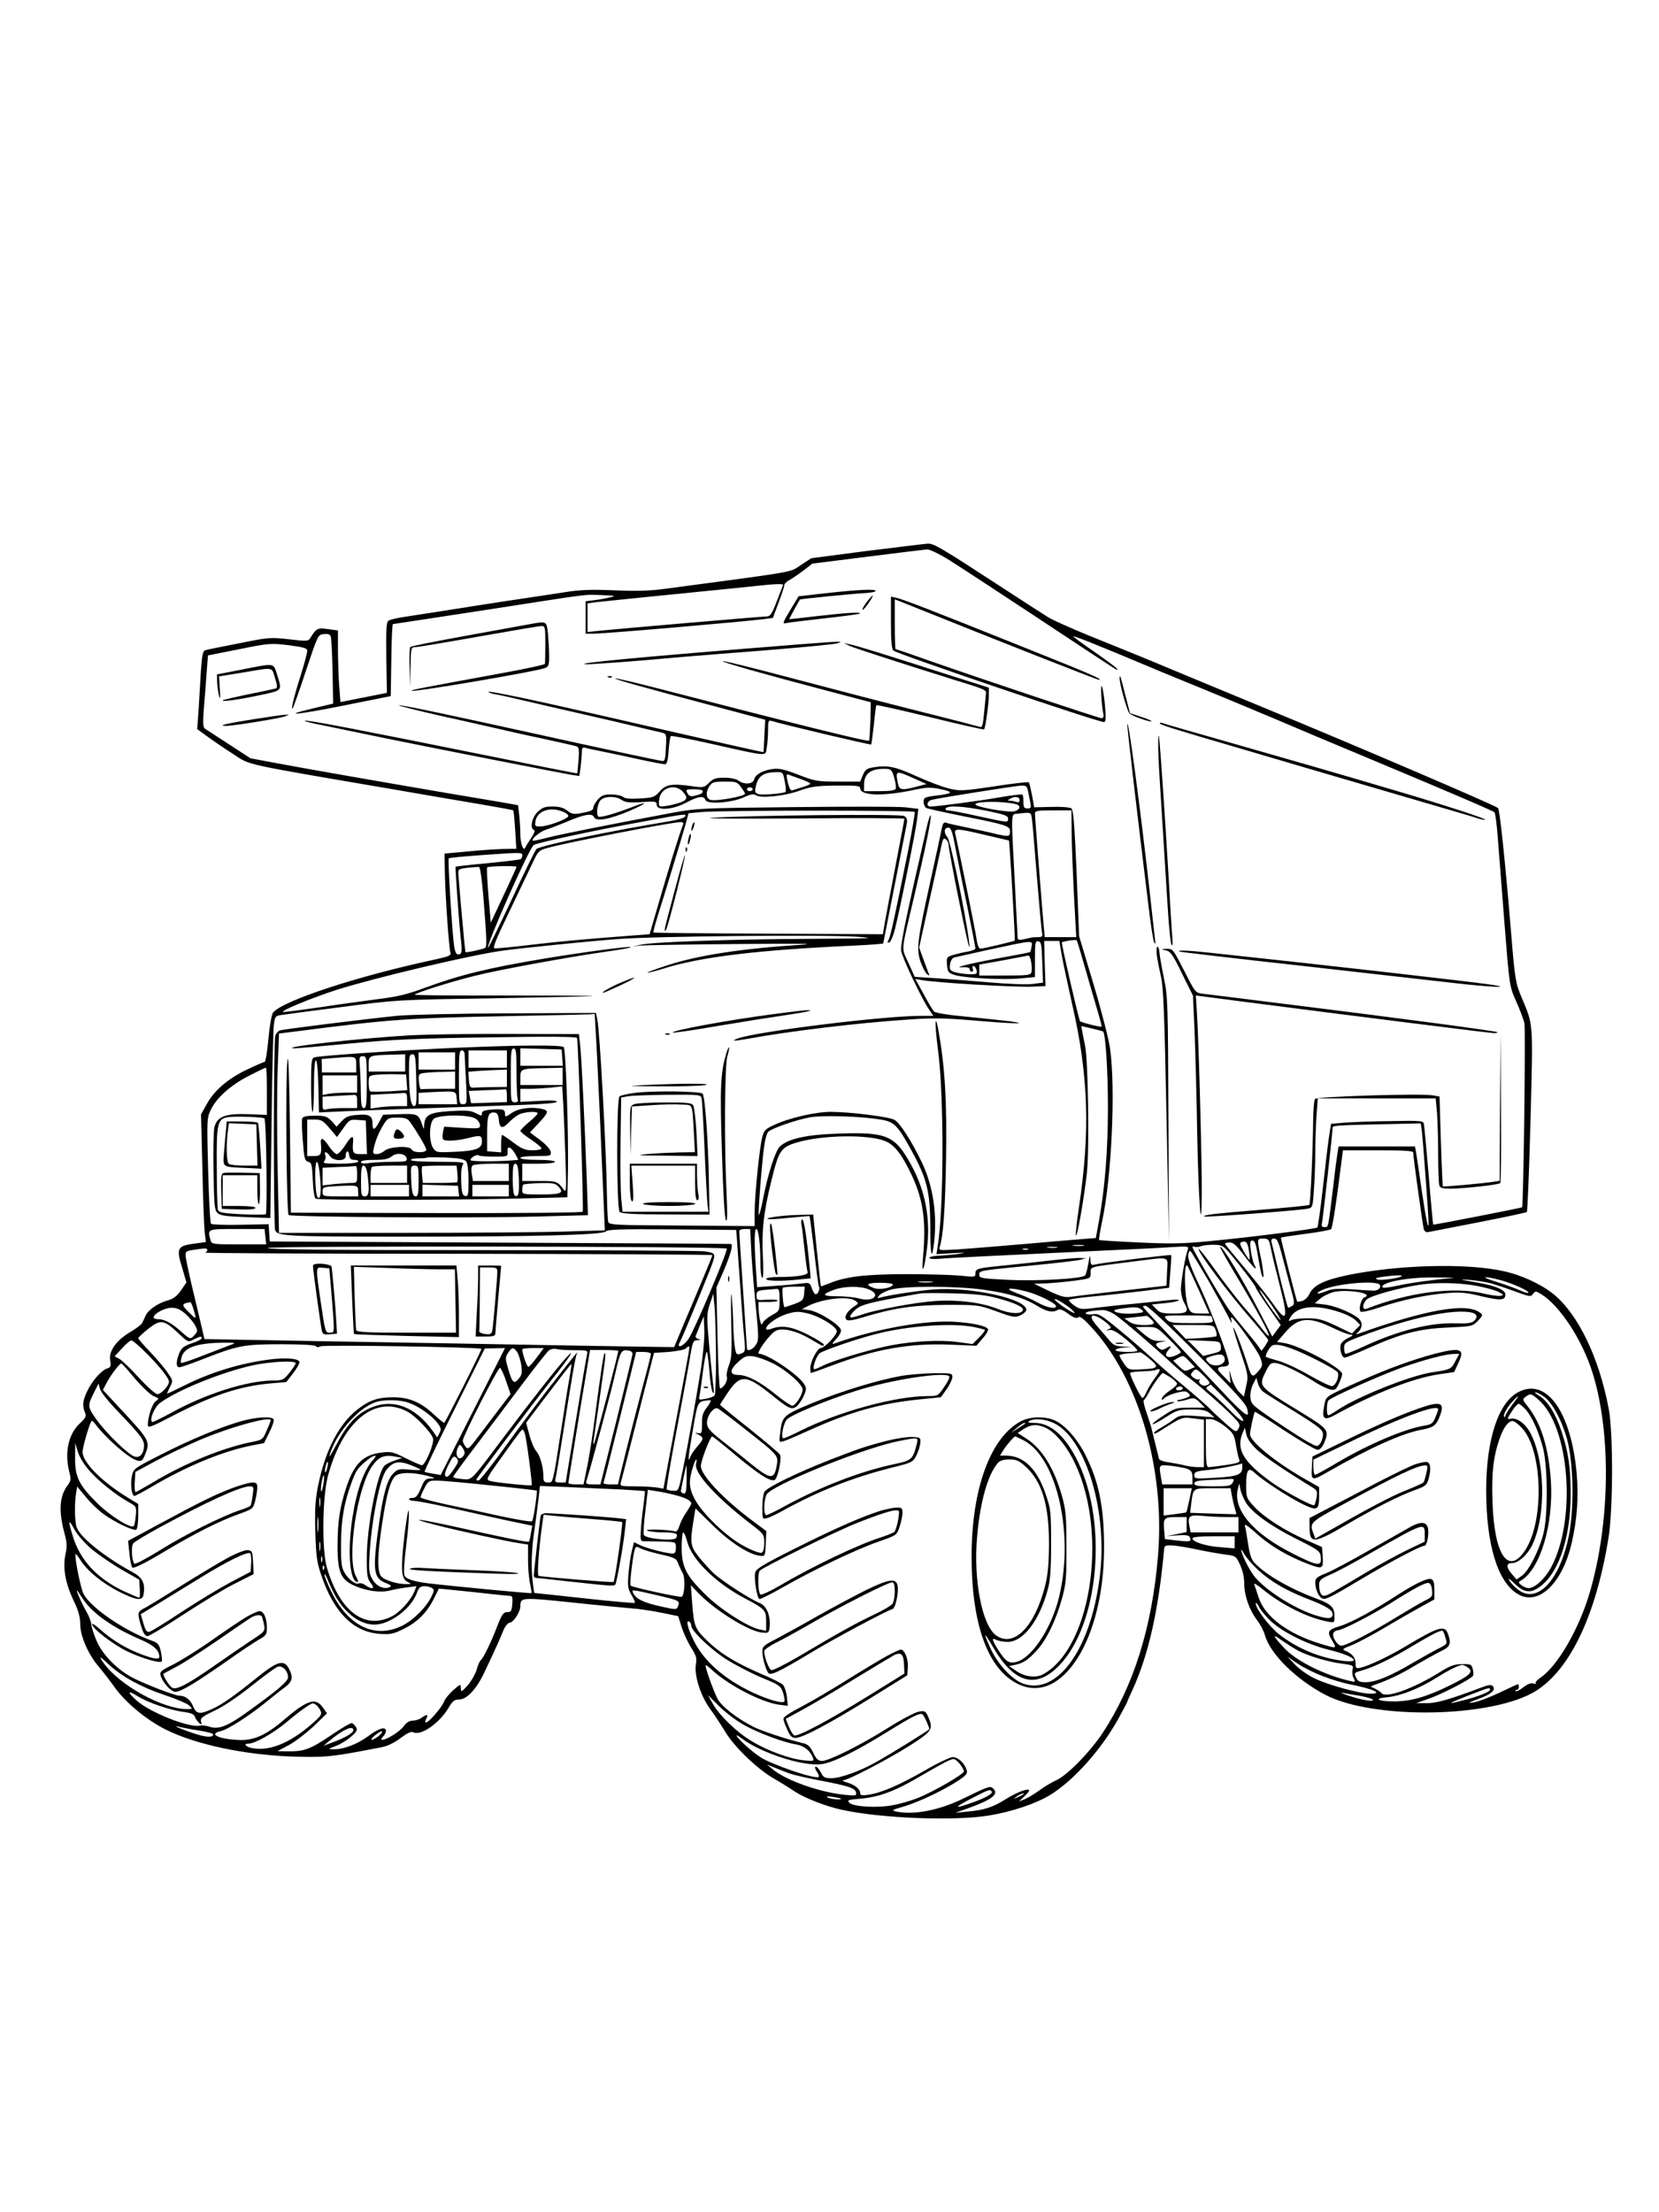 <?xml version="1.0" standalone="no"?>
<!DOCTYPE svg PUBLIC "-//W3C//DTD SVG 20010904//EN"
 "http://www.w3.org/TR/2001/REC-SVG-20010904/DTD/svg10.dtd">
<svg version="1.0" xmlns="http://www.w3.org/2000/svg"
 width="864pt" height="1152pt" viewBox="0 0 864 1152"
 preserveAspectRatio="xMidYMid meet">

<g transform="translate(0,1152) scale(0.1,-0.1)"
fill="#000000" stroke="none">
<path d="M4515 8651 l-290 -38 -55 -36 c-60 -39 1 -29 -705 -123 -80 -11 -152
-13 -265 -8 -122 5 -178 3 -260 -10 -58 -9 -195 -30 -305 -46 -110 -17 -254
-39 -320 -50 -66 -10 -156 -24 -200 -31 -44 -6 -86 -16 -93 -22 -10 -8 -12
-53 -10 -193 l3 -182 -121 -24 -121 -24 -7 90 c-3 49 -6 133 -6 186 l0 97 -52
7 c-55 8 -61 4 -93 -48 -9 -15 -20 -16 -110 -5 -96 11 -107 10 -260 -21 -88
-17 -167 -33 -176 -36 -13 -4 -17 -26 -23 -112 -3 -59 -9 -150 -12 -203 l-7
-96 54 -39 c30 -22 90 -63 134 -91 93 -60 29 -46 860 -188 149 -26 343 -59
432 -74 89 -15 164 -29 166 -31 2 -3 7 -49 10 -102 l6 -98 -67 -1 c-37 -1
-121 -6 -187 -13 l-120 -11 2 -110 c3 -123 21 -381 29 -407 4 -13 -9 -19 -73
-33 -405 -86 -799 -215 -851 -278 -7 -8 -18 -69 -24 -136 -6 -67 -15 -121 -20
-121 -5 0 -46 -18 -92 -40 -99 -47 -171 -109 -210 -181 l-29 -52 7 -281 c3
-155 9 -304 12 -332 l6 -52 -53 -7 c-98 -13 -103 -22 -68 -135 l20 -68 -28
-41 c-20 -29 -39 -44 -67 -52 -52 -14 -103 -49 -117 -79 -6 -14 -15 -32 -19
-40 -4 -8 -32 -29 -62 -47 -72 -42 -113 -100 -104 -147 5 -28 3 -36 -13 -41
-33 -10 -82 -66 -108 -122 -24 -51 -25 -75 -8 -115 5 -12 -3 -27 -29 -50 -59
-55 -81 -151 -55 -253 10 -39 9 -46 -11 -73 -41 -56 -45 -134 -13 -251 12 -44
13 -64 4 -105 -15 -69 -1 -151 43 -242 25 -52 34 -86 34 -124 1 -62 41 -154
97 -220 21 -25 60 -75 87 -113 57 -77 163 -164 258 -212 156 -79 412 -133 660
-142 158 -5 198 -2 355 27 33 6 83 16 110 21 33 6 68 23 101 48 33 25 56 36
65 31 39 -22 137 45 186 128 20 34 30 42 54 42 40 0 91 54 132 142 50 105 83
178 100 221 9 20 23 37 32 37 18 0 55 56 55 85 1 47 1 48 271 20 140 -15 281
-28 314 -31 33 -2 100 -12 149 -22 l88 -18 18 -57 c10 -31 32 -79 49 -106 27
-42 31 -55 25 -89 -9 -57 25 -164 75 -232 22 -30 58 -85 80 -121 47 -77 163
-189 247 -238 33 -19 85 -51 116 -72 51 -33 161 -76 241 -93 203 -45 588 -60
768 -30 117 19 242 61 315 105 123 74 268 236 358 398 25 46 46 85 46 87 0 2
13 32 29 66 83 183 135 413 164 733 2 17 8 19 47 17 25 -2 83 -12 130 -22 47
-10 110 -21 141 -25 54 -7 56 -8 77 -53 14 -30 22 -66 22 -99 0 -62 27 -138
67 -190 16 -21 35 -56 41 -79 28 -98 162 -229 313 -309 252 -132 876 -121
1100 21 177 112 311 394 376 795 24 148 25 548 1 674 -50 265 -158 489 -285
594 -63 52 -168 101 -260 121 -193 44 -555 34 -819 -21 -118 -25 -173 -52
-194 -96 -8 -18 -25 -34 -39 -38 -13 -3 -24 -5 -25 -3 -6 9 -87 330 -85 333 2
2 60 11 129 20 69 9 129 20 133 25 5 4 20 98 35 209 l26 201 183 0 c140 0 183
-3 183 -12 0 -25 50 -381 55 -399 5 -13 13 -18 28 -14 12 2 130 25 262 51 132
26 243 49 247 53 3 3 12 219 19 478 13 518 16 490 -46 638 -32 76 -35 92 -55
335 -29 353 -59 643 -68 652 -14 14 -724 318 -1232 528 -187 77 -456 189 -595
247 -71 29 -208 85 -303 123 -95 39 -192 82 -215 97 -23 14 -139 89 -257 166
-302 197 -337 217 -368 216 -15 -1 -158 -18 -317 -38z m429 -48 c50 -31 262
-170 471 -308 437 -289 410 -272 401 -256 -4 6 -57 45 -117 87 -60 41 -109 77
-109 80 0 5 114 -40 390 -156 63 -27 205 -85 315 -130 110 -45 272 -113 360
-150 88 -38 302 -128 475 -200 459 -192 644 -272 653 -280 4 -3 12 -60 17
-126 5 -65 21 -267 35 -449 26 -329 26 -330 60 -407 19 -42 39 -94 44 -117 7
-33 -5 -950 -12 -958 -4 -3 -461 -93 -463 -90 -1 1 -12 115 -23 252 -12 138
-23 259 -25 270 -3 19 -10 20 -172 17 -93 -1 -201 -5 -240 -8 l-72 -6 -11 -71
c-6 -40 -20 -160 -32 -267 -12 -107 -25 -198 -28 -202 -7 -7 -345 -51 -571
-72 -124 -12 -196 -14 -359 -6 -112 5 -205 11 -207 13 -2 2 5 44 15 93 50 228
72 696 42 904 -6 47 -45 198 -86 335 l-75 250 -13 328 c-11 260 -17 331 -28
338 -8 5 -54 9 -104 7 l-89 -2 -11 62 c-7 34 -14 65 -17 68 -4 3 -85 -6 -181
-21 -169 -25 -178 -25 -239 -10 -35 9 -108 37 -163 62 -110 50 -150 59 -220
48 -41 -6 -48 -11 -61 -41 l-14 -34 -116 0 c-108 0 -120 2 -207 36 -76 29
-100 34 -136 29 -52 -8 -87 -28 -94 -55 -6 -24 -52 -27 -81 -5 -12 9 -42 15
-73 15 -45 0 -58 -4 -80 -26 -25 -25 -30 -26 -82 -19 -110 16 -142 11 -174
-25 -27 -31 -35 -34 -103 -38 -52 -3 -78 -1 -89 8 -9 7 -37 13 -62 13 -38 0
-50 -5 -70 -27 -12 -15 -23 -33 -23 -41 0 -15 -13 -20 -72 -31 -29 -5 -43 -2
-64 15 -19 15 -41 21 -76 21 -41 0 -54 -5 -79 -29 -30 -30 -40 -86 -18 -93 7
-2 1 -18 -14 -41 -14 -21 -28 -43 -31 -50 -9 -24 -26 18 -26 68 0 28 -3 73 -6
101 l-6 51 -67 12 c-36 6 -169 29 -296 50 -409 70 -747 129 -890 156 l-140 26
-111 72 c-61 40 -118 77 -126 82 -13 9 -13 33 1 196 l14 186 162 32 c157 32
165 32 259 21 81 -11 96 -15 96 -30 0 -10 -15 -67 -34 -127 -37 -117 -52 -182
-42 -172 4 4 35 92 69 195 63 189 63 189 94 192 23 2 33 -1 36 -15 3 -10 7
-92 9 -182 l3 -165 -105 -25 c-180 -43 -76 -33 170 17 l235 47 3 188 c1 103 5
187 8 187 3 0 224 34 492 75 562 87 496 79 597 76 68 -3 75 -4 45 -11 -19 -5
-56 -12 -82 -15 l-48 -6 0 -85 0 -84 39 0 c60 0 768 61 891 76 l45 6 30 80
c17 44 30 86 30 92 0 6 11 17 24 24 14 7 47 30 74 50 l48 37 287 36 c158 20
298 37 311 38 13 0 64 -24 115 -56z m-866 -130 c-2 -5 -17 -43 -33 -85 -24
-64 -34 -78 -52 -78 -21 0 -770 -64 -875 -75 l-58 -6 0 74 0 75 43 6 c23 3
204 21 402 41 198 20 394 39 435 44 102 11 142 12 138 4z m579 -1003 c7 -25
11 -51 8 -57 -3 -9 -30 -13 -85 -13 l-80 0 0 33 c0 61 37 87 120 83 20 -1 27
-9 37 -46z m-570 -20 c6 -28 7 -52 4 -54 -15 -9 -123 -17 -142 -11 -17 6 -19
12 -13 38 11 55 39 75 105 76 36 1 37 0 46 -49z m681 13 l57 -26 -50 -13 c-78
-21 -92 -19 -99 17 -13 69 -13 69 92 22z m-600 1 c28 -10 52 -21 52 -25 0 -3
-18 -11 -41 -18 -23 -7 -47 -15 -53 -17 -8 -3 -16 12 -23 41 -8 34 -8 45 1 42
6 -2 35 -13 64 -23z m-309 -43 c12 -16 21 -31 21 -34 0 -14 -152 -41 -181 -32
-23 8 -25 42 -3 73 13 19 24 22 79 22 59 0 65 -2 84 -29z m621 -6 c0 -39 118
-43 282 -8 67 14 86 14 139 3 70 -15 62 -23 -33 -34 -52 -7 -58 -10 -58 -31 0
-13 6 -27 13 -32 6 -4 98 -24 202 -45 211 -42 235 -49 235 -76 0 -29 -6 -30
-68 -16 -31 8 -100 23 -153 34 -53 11 -104 22 -112 26 -12 4 -17 -4 -23 -33
-4 -21 -31 -148 -61 -283 -66 -301 -71 -341 -49 -408 10 -28 24 -56 33 -64 15
-11 16 -11 8 7 -4 11 -17 45 -28 75 l-20 56 51 234 c29 129 57 259 63 288 9
44 13 51 25 41 8 -6 14 -18 14 -26 0 -32 104 -547 108 -535 9 27 -95 552 -114
573 -20 22 -18 49 4 49 15 0 22 -19 39 -112 12 -62 40 -202 63 -311 22 -108
40 -201 40 -206 0 -5 -17 -12 -37 -16 -21 -3 -55 -11 -76 -17 -37 -11 -38 -13
-35 -52 3 -37 6 -42 39 -53 50 -16 251 -27 343 -18 l76 7 0 95 c0 85 2 94 18
91 15 -3 17 -18 20 -109 l4 -106 -54 -7 c-29 -4 -129 0 -223 8 -93 8 -220 18
-281 22 l-110 7 -33 73 c-37 83 -41 45 29 342 59 252 92 412 87 425 -2 7 -11
-19 -20 -58 -110 -478 -138 -614 -134 -646 5 -35 111 -259 149 -311 l19 -28
-64 0 c-198 0 -869 -83 -958 -119 -32 -13 -15 -13 52 -1 218 40 574 83 829
100 137 10 197 9 350 -4 199 -17 299 -20 195 -5 -33 4 -134 15 -225 24 -100 9
-169 20 -176 28 -6 6 -31 47 -54 91 l-43 78 29 -5 c67 -14 495 -39 579 -35
l70 3 -4 118 -3 117 39 0 40 0 12 -72 c7 -40 33 -158 56 -263 84 -365 93 -662
34 -1053 -11 -74 -18 -139 -16 -145 6 -19 45 205 58 331 13 130 6 577 -10 657
-6 28 -13 62 -15 76 l-5 26 56 -13 c30 -7 57 -14 58 -16 13 -13 25 -206 25
-393 0 -222 -15 -417 -46 -589 l-17 -93 -76 -6 c-42 -3 -179 -15 -306 -26
-126 -11 -277 -23 -334 -27 -98 -6 -103 -6 -97 12 19 61 28 193 33 459 5 301
-6 480 -39 665 -19 105 -21 41 -3 -97 32 -240 31 -829 -2 -1026 l-6 -38 84 5
c71 4 76 4 29 -4 -30 -4 -76 -8 -102 -9 -27 -1 -48 -6 -48 -11 0 -6 20 -8 53
-5 44 4 224 13 797 40 224 10 342 16 419 21 78 5 83 4 77 -13 -13 -33 -36
-168 -36 -208 1 -22 7 -51 15 -65 29 -51 22 -60 -53 -60 -59 0 -72 3 -91 24
l-22 23 71 7 c38 4 70 11 70 15 0 4 -26 4 -57 0 -32 -3 -114 -12 -183 -19 -69
-6 -158 -16 -199 -21 -69 -9 -77 -8 -107 13 -18 13 -30 26 -26 29 4 4 61 12
127 18 66 6 182 19 257 28 l137 17 6 83 c4 46 6 85 4 87 -4 4 -362 -40 -396
-49 -20 -5 -23 -1 -24 27 -1 25 -4 20 -11 -22 -5 -30 -13 -58 -17 -62 -15 -17
-249 -30 -397 -23 -141 7 -154 9 -154 26 0 23 -5 22 273 49 126 12 241 26 255
30 l27 8 -30 1 c-17 1 -86 -5 -155 -13 -69 -8 -177 -20 -240 -26 -141 -14
-150 -16 -150 -42 0 -19 -4 -19 -77 -11 -43 4 -172 8 -288 8 -215 -1 -313 -13
-401 -50 -20 -8 -38 -14 -39 -13 -1 2 -10 86 -21 188 l-19 185 -85 -2 c-87 -2
-198 -20 -135 -22 17 0 68 4 114 9 47 5 86 8 87 7 2 -2 12 -83 24 -181 11 -98
22 -182 25 -186 7 -11 -5 -40 -17 -40 -5 0 -14 14 -20 31 -10 30 -13 31 -54
25 -24 -3 -86 -9 -137 -12 l-94 -7 -6 93 c-9 128 -9 210 2 210 11 0 21 -77 21
-171 0 -43 4 -80 10 -84 5 -3 7 39 3 113 -7 132 4 229 44 392 39 159 49 175
131 200 134 40 376 44 464 7 47 -20 84 -67 134 -172 63 -133 78 -242 61 -435
-9 -101 8 -60 21 51 19 154 -10 303 -85 437 -82 149 -126 167 -370 159 -170
-5 -267 -26 -311 -67 -24 -23 -62 -140 -88 -273 -9 -48 -19 -85 -22 -83 -5 6
17 290 29 365 4 29 13 59 19 66 14 17 138 61 215 76 64 12 261 7 370 -11 72
-11 89 -28 163 -163 79 -144 96 -213 97 -389 0 -152 7 -189 19 -95 18 153 -4
301 -64 426 -51 106 -112 202 -141 219 -26 16 -224 41 -330 42 -83 0 -222 -32
-301 -70 -40 -18 -50 -28 -58 -61 -14 -51 -40 -306 -40 -394 l0 -70 -379 3
c-362 2 -379 3 -384 21 -2 11 -5 70 -6 133 -3 231 -37 855 -50 918 l-7 35
-463 -2 c-255 -1 -514 -7 -575 -13 -156 -16 -588 -69 -608 -76 -9 -3 -20 -15
-24 -27 -10 -28 -10 -985 -1 -1013 11 -31 61 -34 662 -34 697 0 1042 9 1060
27 11 11 78 13 346 11 l333 -3 3 -35 c1 -19 9 -134 18 -255 8 -121 18 -248 22
-282 5 -59 5 -63 -18 -72 -22 -8 -25 -5 -31 28 -4 20 -8 74 -9 121 -1 47 -5
114 -8 150 -4 36 -5 -21 -3 -126 4 -164 3 -198 -12 -234 -9 -23 -14 -51 -10
-62 5 -18 -19 -58 -36 -58 -4 0 -10 118 -13 263 l-6 262 40 92 c33 79 47 128
37 135 -2 1 -543 4 -1203 7 l-1200 6 -3 45 -3 45 -146 -3 c-80 -2 -150 1 -154
5 -5 5 -11 130 -15 279 -7 266 -7 272 15 317 31 63 105 128 200 176 44 23 83
41 86 41 3 0 5 -55 5 -123 l0 -123 -97 4 c-119 4 -162 -12 -176 -67 -5 -19 -7
-124 -5 -232 3 -170 5 -201 20 -215 14 -14 42 -18 146 -22 l130 -5 6 479 c3
264 9 500 12 526 6 44 8 48 37 52 18 3 160 22 317 42 283 37 288 38 775 45
270 5 508 10 530 12 22 2 -177 3 -443 3 -265 -1 -482 1 -482 4 0 8 188 68 315
99 128 32 489 98 693 127 67 9 120 19 118 22 -6 6 -246 -26 -446 -59 -301 -50
-445 -86 -630 -154 -91 -34 -143 -46 -250 -59 -74 -10 -208 -28 -298 -42 -89
-13 -173 -24 -185 -24 -30 1 145 73 278 116 201 63 693 180 860 203 99 14 445
49 605 61 186 15 1075 23 1240 12 117 -8 86 -9 -240 -11 -408 -2 -822 -16
-885 -31 l-40 -9 40 5 c22 2 249 6 505 8 322 3 423 2 330 -4 -309 -20 -531
-54 -692 -106 -61 -20 -108 -37 -106 -39 2 -2 38 7 80 20 195 62 492 98 1001
121 81 4 147 9 147 11 0 2 27 138 59 301 32 163 61 310 64 325 3 20 -1 30 -15
38 -21 11 -836 3 -1003 -10 -49 -4 156 -5 458 -3 301 3 547 2 547 -2 0 -4 -21
-114 -46 -244 -25 -130 -50 -264 -56 -297 l-10 -60 -596 3 c-328 1 -598 4
-599 6 -2 2 8 39 21 82 35 109 135 439 150 494 l12 45 65 6 c95 10 1107 10
1113 1 2 -4 -15 -105 -39 -224 -68 -337 -87 -422 -97 -442 -8 -14 -7 -17 3
-14 8 3 21 34 30 70 25 98 107 505 115 570 l7 56 -69 8 c-38 4 -297 4 -575 1
-496 -5 -510 -6 -650 -32 -305 -57 -557 -107 -633 -126 -43 -11 -80 -19 -81
-17 -10 9 37 47 70 58 22 7 69 25 105 40 90 39 135 47 144 25 9 -25 80 -12
184 32 99 43 103 55 6 17 -87 -33 -161 -54 -168 -46 -12 12 -5 66 11 84 20 23
80 24 111 2 18 -12 40 -15 102 -11 74 5 80 4 80 -14 0 -32 84 -26 153 11 64
34 92 38 101 14 9 -24 134 -15 200 14 37 17 52 19 63 11 21 -18 149 -5 228 24
60 21 88 25 193 26 103 1 122 -1 122 -14z m874 -15 c3 -16 9 -43 12 -60 5 -26
3 -30 -15 -30 -17 0 -21 6 -21 33 0 19 -2 36 -5 39 -3 3 -54 -3 -113 -13 -105
-19 -335 -49 -366 -49 -24 0 -19 29 7 35 43 11 432 72 464 74 27 1 32 -3 37
-29z m-1794 -7 c17 -22 18 -29 7 -40 -15 -15 -123 -40 -133 -30 -3 3 -4 21 0
40 11 59 88 78 126 30z m360 17 c0 -5 -7 -10 -15 -10 -8 0 -15 5 -15 10 0 6 7
10 15 10 8 0 15 -4 15 -10z m-260 -9 c0 -12 -8 -16 -42 -25 -21 -5 -30 -2 -38
14 -10 19 -8 20 35 20 25 0 45 -4 45 -9z m1650 -47 c0 -11 -5 -14 -16 -10 -9
3 -23 6 -32 6 -15 0 -15 2 -2 10 23 15 50 12 50 -6z m-22 -21 c31 -7 27 -30
-7 -38 -33 -7 -201 23 -201 36 0 17 142 18 208 2z m-150 -35 c92 -19 112 -26
112 -40 0 -23 5 -23 -157 12 -75 17 -145 30 -156 30 -10 0 -15 5 -12 10 10 17
93 12 213 -12z m-2195 -10 c9 -5 17 -12 17 -17 0 -14 -97 -51 -138 -54 -34 -2
-37 0 -34 22 6 61 84 85 155 49z m2638 -95 c0 -60 6 -208 12 -331 l12 -222
-82 0 -82 0 -5 53 c-7 75 -46 569 -46 590 0 15 11 17 95 17 l95 0 1 -107z
m-207 65 c3 -18 14 -154 26 -303 12 -148 24 -280 27 -292 4 -19 1 -23 -21 -23
-14 0 -29 -1 -33 -2 -5 -1 -23 -5 -40 -9 -22 -5 -33 -3 -33 5 0 6 -7 137 -15
291 -20 384 -22 353 18 358 67 8 66 8 71 -25z m-1806 10 c-3 -7 -40 -18 -84
-25 -299 -49 -666 -125 -690 -144 -6 -5 -64 -123 -129 -263 -66 -140 -121
-253 -123 -251 -12 11 216 523 238 535 24 13 321 77 555 119 247 46 238 44
233 29z m-10 -40 c-23 -61 -71 -216 -118 -378 l-57 -195 -94 -7 c-253 -19
-378 -31 -532 -49 -92 -11 -174 -19 -182 -17 -10 2 10 51 69 173 45 94 99 207
121 253 38 82 39 83 89 97 95 27 634 132 690 134 10 1 16 -4 14 -11z m1577
-57 l120 -28 3 -39 c9 -115 29 -479 27 -482 -4 -4 -164 -42 -179 -42 -8 0 -16
19 -20 49 -5 40 -93 472 -111 549 -7 30 9 29 160 -7z m-2415 -105 c0 -8 -4
-17 -8 -20 -5 -3 -82 -12 -172 -21 -90 -8 -165 -17 -167 -18 -3 -4 15 -261 26
-367 9 -80 7 -90 -14 -90 -9 0 -16 16 -20 43 -10 72 -34 452 -28 457 2 3 73
10 156 16 224 16 227 16 227 0z m-203 -212 c17 -211 19 -261 11 -269 -7 -7
-99 -27 -104 -23 -2 3 -33 343 -37 408 -2 23 2 26 48 31 28 3 55 5 60 4 6 -1
15 -69 22 -151z m173 152 c0 -3 -21 -49 -46 -103 -25 -54 -55 -118 -67 -143
l-21 -45 -12 140 c-6 77 -10 143 -7 148 4 7 153 10 153 3z m2964 -537 c24 -85
54 -185 65 -223 11 -38 20 -71 18 -72 -4 -4 -105 21 -112 28 -6 5 -95 390 -95
410 0 5 66 16 77 12 2 0 23 -70 47 -155z m-282 120 c-2 -13 -5 -25 -7 -27 -1
-1 -54 -12 -116 -23 -164 -29 -294 -59 -241 -56 29 2 42 -2 42 -10 0 -7 5 -13
11 -13 6 0 9 7 5 15 -3 8 -1 15 3 15 11 0 23 -29 16 -39 -5 -9 -89 -3 -120 9
-17 7 -21 14 -17 39 2 17 11 32 21 35 9 2 79 18 156 35 268 58 252 56 247 20z
m0 -131 c-4 -16 -19 -18 -138 -18 l-134 0 0 29 0 28 123 22 c67 13 127 24 132
25 11 3 23 -59 17 -86z m-2269 -320 c4 -57 13 -258 22 -448 8 -190 17 -397 20
-461 l5 -116 -202 -6 c-112 -4 -494 -7 -849 -7 l-646 0 -7 329 c-4 181 -4 414
0 519 l7 190 88 11 c495 64 588 70 1119 80 212 4 397 8 411 9 l26 2 6 -102z
m-1726 -442 c10 -9 16 -493 7 -499 -6 -3 -62 -3 -127 0 -97 5 -117 9 -122 23
-3 9 -6 110 -6 223 -2 232 3 252 63 260 35 5 179 0 185 -7z m6027 -58 c5 -32
37 -459 36 -487 0 -44 -13 15 -35 165 -13 93 -27 184 -30 202 l-6 32 -199 0
-199 0 -5 -32 c-3 -18 -13 -91 -21 -163 -29 -238 -26 -225 -47 -225 -14 0 -17
5 -13 23 5 23 55 469 55 492 0 15 -1 15 362 23 l97 2 5 -32z m-6022 -558 l4
-40 -142 0 c-138 0 -142 1 -148 23 -15 58 -19 57 138 57 l144 0 4 -40z m2531
-82 c4 -68 14 -198 24 -290 15 -156 15 -168 -1 -192 -15 -24 -46 -36 -46 -18
0 4 -9 140 -20 302 -11 162 -20 301 -20 308 0 7 12 12 28 12 l29 0 6 -122z
m2707 15 c6 -32 27 -118 46 -191 44 -172 36 -194 -34 -94 -37 52 -111 144
-212 264 -22 26 -40 49 -40 52 0 3 11 6 25 6 18 0 36 -16 76 -70 49 -65 74
-86 50 -43 -5 11 -13 43 -17 71 -5 43 -4 52 9 52 11 0 18 -19 26 -67 18 -105
22 -123 30 -123 4 0 -1 39 -10 88 -24 114 -24 112 10 112 28 0 30 -3 41 -57z
m57 -31 c13 -48 33 -124 45 -170 20 -72 21 -84 8 -92 -8 -5 -18 -10 -21 -10
-3 0 -22 73 -44 162 -21 89 -40 170 -43 180 -3 13 1 18 14 18 15 0 23 -17 41
-88z m-172 21 c4 -24 4 -43 2 -43 -3 0 -16 20 -30 44 -22 39 -23 45 -8 49 23
5 28 -2 36 -50z m-862 30 c-13 -2 -35 -2 -50 0 -16 2 -5 4 22 4 28 0 40 -2 28
-4z m764 -42 c55 -65 133 -168 133 -176 0 -4 29 -50 65 -101 l65 -94 -22 -30
-22 -30 -66 128 c-91 176 -197 349 -206 339 -2 -2 38 -73 89 -158 101 -169
171 -298 165 -305 -3 -2 -18 14 -34 35 -16 21 -60 74 -98 117 -37 44 -104 130
-148 192 -44 62 -83 111 -85 108 -10 -10 158 -234 272 -364 49 -57 90 -107 90
-110 0 -4 -8 -18 -17 -32 l-18 -24 -16 22 c-9 13 -39 51 -68 85 -28 34 -65 80
-82 102 -31 41 -194 319 -194 331 0 3 6 4 13 1 6 -2 21 -1 32 4 11 4 41 7 66
7 43 -1 50 -5 86 -47z m-2622 27 c8 -8 -168 -425 -199 -470 -26 -39 -65 -54
-46 -18 6 11 24 51 39 88 120 289 141 343 141 360 0 16 -10 20 -52 26 -29 3
-551 6 -1160 6 -789 0 -1109 3 -1114 11 -7 12 2379 9 2391 -3z m1718 5 c-13
-2 -33 -2 -45 0 -13 2 -3 4 22 4 25 0 35 -2 23 -4z m-4423 -12 c0 -5 -6 -12
-12 -14 -7 -3 584 -6 1315 -6 730 -1 1327 -4 1327 -7 0 -3 -22 -58 -49 -122
-27 -65 -72 -171 -100 -237 l-50 -120 -78 1 c-43 0 -521 8 -1063 18 -542 9
-1057 18 -1145 20 l-160 3 -47 199 c-27 109 -49 213 -51 229 -2 28 1 30 38 36
63 10 75 10 75 0z m4273 2 c-7 -2 -19 -2 -25 0 -7 3 -2 5 12 5 14 0 19 -2 13
-5z m945 -170 c49 -87 97 -174 106 -193 9 -19 13 -25 10 -12 -3 12 -4 22 -1
22 13 0 138 -174 150 -209 14 -40 14 -43 -10 -72 -29 -34 -35 -31 -53 26 -27
87 -73 206 -77 202 -2 -3 15 -60 38 -128 40 -119 41 -125 29 -177 l-12 -55
-27 27 c-14 15 -31 48 -38 74 -12 45 -12 45 -8 7 l4 -39 -36 37 c-40 39 -39
48 1 51 16 0 26 7 26 16 -1 34 -92 274 -151 400 -43 89 -63 144 -61 163 2 15
7 25 12 22 4 -3 48 -76 98 -162z m-220 55 l-3 -73 -232 -26 c-128 -15 -249
-29 -268 -32 -28 -5 -52 2 -113 31 l-77 37 65 2 c36 2 102 8 148 14 81 11 82
11 82 40 0 34 -12 30 200 57 226 28 201 35 198 -50z m165 -95 l55 -123 -47 0
c-42 0 -49 3 -61 28 -21 44 -27 243 -6 221 2 -2 29 -59 59 -126z m1057 73 c0
-10 -108 -26 -126 -19 -15 6 -9 9 26 14 61 8 100 10 100 5z m162 -22 c-62 -7
-144 -20 -184 -29 -39 -9 -73 -13 -76 -10 -24 24 122 54 263 53 l110 -1 -113
-13z m348 1 c64 -17 150 -55 150 -66 0 -5 -21 1 -47 13 -27 12 -82 31 -123 44
-83 25 -67 32 20 9z m-45 -18 c28 -8 85 -27 128 -43 73 -27 79 -28 91 -12 12
16 14 16 42 -1 97 -59 214 -238 267 -407 99 -313 93 -784 -14 -1148 -55 -188
-168 -383 -256 -442 -18 -12 -29 -25 -25 -29 4 -5 -1 -5 -11 -2 -12 5 -31 -2
-53 -19 -19 -15 -37 -24 -41 -20 -3 3 -1 6 5 6 7 0 12 7 12 15 0 8 -2 15 -4
15 -2 0 -46 -20 -98 -45 -51 -24 -111 -47 -133 -50 -34 -5 -30 -2 24 18 68 24
94 48 75 67 -8 8 -24 6 -55 -6 -167 -63 -238 -84 -289 -83 l-55 0 66 23 c67
23 219 102 230 119 4 5 3 21 -1 36 -6 24 -11 26 -56 25 -40 0 -62 -8 -119 -44
-136 -84 -277 -135 -300 -107 -5 7 -21 17 -35 24 -24 10 -24 11 -5 18 75 26
133 53 220 105 55 32 117 66 138 76 40 19 46 39 27 88 -17 44 -50 34 -216 -65
-86 -52 -191 -102 -236 -113 -26 -6 -28 -4 -28 22 0 30 -20 53 -55 66 -17 7
-11 11 30 27 28 10 109 53 180 95 72 43 158 92 193 111 l62 34 0 50 c0 36 -4
51 -16 56 -19 7 -83 -23 -173 -81 -124 -81 -246 -147 -303 -164 -64 -19 -69
-29 -38 -79 23 -39 22 -39 -66 -12 -167 51 -287 141 -319 240 -10 30 -20 61
-23 69 -3 8 16 -3 44 -26 97 -80 237 -150 337 -168 37 -7 37 -7 37 27 0 47
-16 63 -93 92 -140 52 -266 125 -324 187 -16 17 -25 45 -33 98 -6 41 -13 84
-17 95 -3 12 20 -4 60 -40 70 -64 163 -119 271 -160 76 -28 79 -26 74 46 l-3
43 -84 37 c-111 49 -219 118 -270 174 -39 42 -41 48 -41 107 0 86 11 101 47
66 42 -39 181 -129 252 -163 72 -34 81 -29 81 46 l0 45 -72 41 c-155 88 -288
197 -288 234 0 19 20 110 25 117 2 2 71 -42 155 -98 84 -55 162 -100 172 -100
12 0 24 13 34 36 28 67 25 71 -134 168 -211 129 -208 126 -169 206 20 39 26
45 51 42 33 -4 126 -48 204 -99 30 -19 66 -36 81 -39 23 -5 29 -1 44 31 9 19
17 42 17 50 0 30 -222 149 -301 161 l-38 6 42 49 c69 80 123 85 251 23 39 -19
79 -34 90 -34 16 -1 13 -5 -14 -18 -19 -9 -36 -25 -38 -35 -6 -28 7 -67 21
-67 6 0 62 22 124 50 173 77 266 101 415 107 124 6 127 6 155 35 26 28 27 30
10 43 -71 52 -278 16 -632 -110 -11 -4 -15 -3 -9 2 26 20 33 48 16 70 -23 29
-123 73 -186 80 l-49 6 27 23 c14 13 45 28 68 35 69 18 219 -6 164 -27 -17 -7
-32 -62 -20 -74 5 -5 50 5 99 22 121 40 245 66 349 74 71 6 102 3 180 -16 101
-24 126 -22 126 9 0 23 -48 44 -135 60 -33 6 -71 13 -85 15 -14 3 2 3 35 1 33
-3 83 -11 110 -18z m-2912 6 c-18 -2 -48 -2 -65 0 -18 2 -4 4 32 4 36 0 50 -2
33 -4z m-203 -11 c0 -18 -69 -31 -100 -19 -47 18 -35 27 35 27 36 0 65 -4 65
-8z m2536 -3 c8 -14 -8 -30 -32 -30 -10 0 -62 3 -114 7 -76 5 -103 3 -134 -10
-42 -17 -61 -15 -27 3 65 35 290 57 307 30z m499 -4 c48 -9 101 -23 118 -32
30 -16 31 -18 9 -21 -12 -2 -51 4 -86 12 -150 38 -394 6 -608 -79 -25 -10 -24
27 1 49 20 19 174 61 270 75 91 14 202 12 296 -4z m-3497 -41 c-3 -33 -7 -38
-52 -55 -28 -10 -51 -17 -51 -16 -7 8 -13 96 -8 101 3 3 31 6 60 6 l54 0 -3
-36z m338 21 c65 -27 22 -67 -51 -47 -25 7 -78 12 -117 12 -78 0 -81 9 -13 34
53 19 137 20 181 1z m596 -1 c130 -18 213 -43 281 -85 49 -30 81 -36 106 -20
9 6 27 0 54 -20 28 -21 44 -26 52 -19 9 8 27 -6 67 -49 248 -268 386 -740 349
-1191 -31 -374 -127 -679 -289 -925 -65 -98 -183 -219 -240 -245 -26 -12 -68
-37 -93 -56 -25 -18 -59 -38 -74 -44 l-29 -11 27 25 c15 14 27 28 27 32 0 15
-64 -8 -122 -45 -69 -43 -112 -57 -203 -65 l-60 -6 65 23 c123 44 162 73 135
101 -18 18 -19 18 -165 -53 -121 -58 -249 -83 -340 -65 -30 7 -28 8 41 28 79
24 215 89 286 138 36 24 43 34 37 51 -10 35 -45 67 -72 67 -14 0 -79 -31 -146
-70 -133 -76 -223 -115 -292 -126 -35 -5 -44 -3 -44 8 0 21 -29 45 -70 56 -19
6 -28 11 -19 11 28 2 229 107 344 179 119 76 126 86 101 147 -15 35 -18 37
-50 32 -19 -3 -90 -40 -158 -83 -146 -92 -311 -174 -347 -174 -21 1 -30 10
-46 43 -16 33 -27 44 -55 50 -90 22 -210 62 -255 84 -89 45 -171 110 -190 150
-24 50 -65 166 -60 171 2 2 16 -8 32 -23 84 -79 257 -169 349 -182 l47 -6 -5
47 c-3 27 -13 55 -21 63 -8 8 -60 34 -114 57 -131 56 -213 106 -283 175 -62
61 -66 71 -76 204 l-6 82 42 -44 c91 -92 263 -198 332 -203 30 -3 33 0 36 29
6 58 -15 109 -49 124 -53 21 -202 118 -243 157 -21 20 -56 59 -77 85 -43 54
-46 73 -28 185 l11 67 92 -90 c91 -89 188 -151 246 -157 24 -3 25 -1 28 63 l3
66 -78 58 c-149 112 -263 234 -263 281 0 27 49 154 59 154 3 0 60 -45 125
-100 120 -100 177 -136 200 -127 16 6 39 114 28 132 -4 8 -76 68 -159 135 -84
66 -153 123 -153 125 0 2 19 32 43 67 63 92 94 90 227 -17 88 -71 102 -77 127
-60 10 7 28 32 38 54 16 37 16 42 2 65 -33 50 -191 156 -233 156 -21 0 57 107
88 121 38 16 111 -3 184 -47 62 -37 64 -38 64 -25 0 4 -36 27 -81 50 -84 43
-139 52 -193 31 -18 -6 -26 -6 -26 1 0 20 54 59 106 76 46 14 61 15 108 4 61
-14 149 -66 154 -92 3 -18 -63 -89 -84 -89 -17 0 -54 -71 -54 -105 0 -14 2
-25 4 -25 2 0 52 18 111 40 223 84 401 116 610 108 l140 -6 33 39 c19 21 31
43 27 48 -9 16 -72 30 -160 37 -157 13 -429 -36 -644 -114 -9 -3 -4 7 12 23
15 15 27 36 27 47 0 25 -111 96 -163 105 l-40 6 29 15 c74 39 213 55 249 28
18 -13 17 -14 -9 -31 -34 -23 -52 -53 -38 -67 7 -7 33 -4 79 10 167 51 271 66
443 67 163 0 166 0 260 -34 88 -32 97 -33 125 -20 17 8 30 20 30 28 0 58 -291
121 -485 106 -84 -7 -236 -30 -275 -42 -17 -5 -18 -4 -6 11 7 9 34 23 60 30
65 20 339 20 483 0z m-1062 -52 c0 -58 0 -59 -41 -81 -22 -13 -43 -30 -47 -40
-5 -13 -7 -11 -13 9 -4 14 -7 42 -8 63 l-1 37 50 0 c28 0 50 3 50 8 0 4 -25 5
-55 4 -53 -4 -55 -3 -55 21 0 23 5 26 43 30 23 2 50 4 60 5 14 2 17 -7 17 -56z
m1285 43 c62 -16 155 -62 155 -77 0 -17 -49 -7 -96 19 -26 15 -75 37 -109 49
-72 27 -41 32 50 9z m1280 -75 c26 -38 46 -72 44 -74 -2 -2 -31 35 -64 82 -32
48 -52 82 -44 75 8 -7 37 -44 64 -83z m-1431 40 c93 -25 139 -47 133 -63 -7
-22 -68 -19 -131 7 -85 34 -209 49 -326 41 -102 -7 -308 -45 -379 -70 -69 -24
-79 -20 -43 18 33 34 68 43 342 91 14 3 93 3 175 1 113 -3 170 -9 229 -25z
m-1465 -300 c0 -107 -3 -200 -7 -206 -4 -6 -24 -14 -46 -18 -37 -7 -38 -6 -33
16 3 13 11 69 18 126 7 56 16 102 20 102 3 0 9 -43 13 -96 4 -53 11 -104 17
-113 7 -12 8 -5 5 24 -3 22 -13 117 -22 210 -14 161 -14 173 3 224 l18 54 6
-64 c4 -35 7 -152 8 -259z m1839 252 c18 -14 30 -27 28 -29 -5 -6 -92 53 -102
68 -9 14 31 -7 74 -39z m-4560 -11 c17 -55 16 -55 -26 -13 -38 38 -37 43 9 51
3 1 11 -16 17 -38z m4896 -21 c-53 -5 -111 6 -99 18 2 2 30 8 62 11 45 6 62 4
77 -8 17 -15 14 -16 -40 -21z m333 -213 c201 -201 254 -259 259 -286 6 -30 5
-32 -12 -23 -10 6 -48 41 -84 79 -169 178 -407 431 -429 456 -23 25 -23 27 -5
27 12 0 115 -96 271 -253z m740 220 c35 -11 73 -31 85 -44 l22 -23 -22 -22
-21 -22 -83 40 c-70 33 -93 39 -148 39 -36 0 -73 -4 -84 -9 -16 -8 -17 -7 -7
12 33 61 131 72 258 29z m-6012 -8 c20 -18 43 -45 51 -61 14 -27 14 -32 -2
-49 -22 -25 -24 -24 -65 12 -50 46 -90 69 -121 69 -16 0 -28 4 -28 9 0 20 56
50 92 51 28 0 46 -8 73 -31z m4842 -5 c37 -25 203 -167 295 -253 26 -24 60
-53 76 -65 51 -36 195 -162 240 -209 39 -39 43 -47 32 -66 -11 -21 -13 -21
-68 27 -31 28 -66 60 -77 72 -11 13 -72 66 -135 119 -63 52 -140 119 -170 148
-30 28 -104 93 -165 143 -99 82 -113 91 -142 86 -18 -2 -35 -1 -38 4 -5 8 26
15 87 18 15 1 44 -10 65 -24z m1861 10 c26 -7 29 -26 6 -45 -11 -9 -40 -12
-94 -10 -132 4 -297 -37 -478 -121 -46 -21 -88 -38 -93 -38 -5 0 -9 13 -9 29
0 27 5 31 78 59 260 99 498 150 590 126z m-1945 -25 c12 -6 32 -21 45 -32 21
-20 22 -22 5 -29 -14 -7 -13 -8 5 -4 16 3 40 -10 87 -49 35 -29 61 -55 58 -59
-10 -10 -113 -7 -113 3 0 6 19 12 43 14 l42 4 -47 1 c-39 2 -50 7 -73 35 -14
17 -42 49 -61 71 -42 47 -38 69 9 45z m269 -6 c29 -26 22 -33 -35 -33 -34 0
-61 6 -77 18 l-25 17 55 6 c30 3 57 6 59 7 3 1 13 -5 23 -15z m318 13 c0 -2 3
-11 6 -20 5 -14 -8 -16 -108 -16 -102 0 -117 2 -133 20 -18 20 -17 20 108 20
70 0 127 -2 127 -4z m-2659 -270 c-27 -170 -65 -382 -94 -526 -23 -115 -23
-115 -51 -113 -16 1 -31 4 -34 7 -3 3 20 140 51 303 31 164 61 327 67 363 17
106 19 110 43 111 18 1 19 2 4 6 -10 3 -16 10 -14 16 3 7 13 32 23 57 l19 45
3 -69 c2 -38 -6 -128 -17 -200z m-2724 183 c52 -49 53 -50 82 -34 35 17 41 18
41 6 0 -5 -23 -17 -51 -26 -41 -14 -54 -24 -65 -51 -18 -43 -18 -74 0 -74 8 0
66 20 129 45 177 69 208 75 404 75 104 0 174 -4 178 -10 4 -6 13 -7 23 -1 17
9 830 -4 839 -13 4 -4 -180 -368 -193 -385 -2 -2 -26 17 -54 43 -68 64 -128
89 -210 90 -81 0 -127 -15 -190 -65 -95 -75 -165 -211 -202 -389 -16 -78 -19
-123 -16 -245 4 -130 8 -161 32 -230 65 -191 165 -292 301 -303 58 -4 72 -2
130 27 70 35 119 84 156 159 13 26 24 48 24 49 1 1 79 -7 175 -17 96 -11 183
-20 193 -20 15 0 18 -7 15 -42 -3 -37 -6 -43 -26 -43 -20 0 -28 -11 -51 -70
-33 -86 -72 -167 -87 -180 -6 -5 -16 -28 -22 -51 -7 -22 -27 -58 -46 -80 -33
-36 -35 -37 -36 -15 0 23 -1 23 -39 -10 -21 -19 -44 -46 -49 -61 -11 -29 -79
-108 -94 -108 -5 0 -4 9 2 20 13 23 3 25 -24 5 -11 -8 -32 -15 -46 -15 -18 0
-34 -10 -48 -30 -21 -28 -88 -70 -112 -70 -7 0 -4 7 4 16 9 8 16 22 16 30 0
25 -37 15 -91 -26 -56 -42 -131 -71 -183 -69 -30 0 -29 1 13 17 24 9 60 31 80
49 30 26 34 35 25 49 -6 10 -15 19 -21 21 -6 2 -53 -25 -104 -60 -111 -75
-142 -87 -223 -87 l-61 1 60 32 c32 17 90 62 129 98 l69 67 -22 31 c-38 53
-81 39 -206 -68 -86 -74 -152 -104 -223 -102 -109 3 -171 31 -103 46 37 8 152
82 236 151 33 27 77 62 98 77 41 31 45 52 22 97 -25 49 -58 41 -159 -40 -128
-103 -186 -144 -238 -168 -67 -31 -85 -29 -102 12 -15 36 -41 56 -73 56 -24 0
-193 66 -249 97 -78 43 -148 116 -179 184 -15 34 -28 74 -29 88 -1 14 -11 43
-24 65 -22 38 -52 103 -52 114 0 3 13 -15 29 -40 48 -76 153 -151 299 -214 73
-31 101 -57 102 -92 0 -18 -44 -8 -125 26 -68 29 -131 70 -187 120 -21 19 -38
30 -38 24 0 -22 108 -105 184 -142 78 -37 173 -64 179 -51 2 3 0 26 -5 50 -8
36 -15 45 -41 55 -145 51 -324 173 -362 246 -15 28 -49 200 -41 207 2 2 13
-12 25 -31 35 -56 116 -122 204 -166 90 -45 120 -48 125 -11 9 58 -6 87 -61
116 -141 77 -267 177 -287 230 -11 29 -13 121 -4 177 l6 37 44 -53 c24 -30 65
-70 93 -90 59 -43 157 -90 171 -81 5 3 10 35 10 70 l0 63 -52 32 c-136 82
-238 185 -238 239 0 24 36 149 47 161 3 3 11 -4 19 -15 53 -72 176 -180 217
-190 24 -6 29 -3 42 29 28 67 23 77 -102 212 l-117 126 22 42 c22 40 65 96 74
96 3 0 35 -35 71 -79 37 -43 80 -84 97 -91 29 -12 30 -13 12 -26 -19 -13 -42
-82 -42 -124 0 -18 14 -13 133 49 203 105 346 153 506 167 l82 7 35 45 c19 25
34 51 34 58 0 20 -71 26 -161 14 -151 -20 -304 -67 -441 -136 -49 -24 -88 -43
-88 -41 0 2 7 18 16 36 16 31 15 33 -13 73 -15 23 -56 71 -90 107 -35 36 -63
69 -63 73 0 3 23 25 52 48 64 51 82 48 155 -21z m4143 31 c30 -6 56 -13 59
-15 3 -3 -11 -21 -30 -40 l-34 -34 -75 10 c-87 13 -232 6 -351 -17 -101 -19
-297 -78 -350 -104 -21 -11 -42 -20 -48 -20 -13 0 9 67 28 83 18 15 202 78
300 102 162 41 388 57 501 35z m1261 -16 c5 -15 7 -29 4 -32 -3 -3 -40 -7 -82
-10 l-78 -4 -34 36 -35 36 107 0 c107 0 108 0 118 -26z m-244 -46 c35 -34 63
-65 63 -69 0 -4 -14 -12 -31 -19 -41 -17 -61 0 -34 30 20 22 14 26 -14 8 -15
-9 -23 -9 -35 1 -24 20 -19 29 17 34 25 4 24 5 -10 4 -34 -1 -49 6 -85 35
l-43 37 55 1 c54 0 55 -1 117 -62z m-5324 -75 c73 -74 117 -130 117 -149 0
-20 -41 -64 -60 -64 -10 0 -52 37 -97 86 -43 47 -89 92 -102 98 l-24 13 38 41
c20 23 43 42 49 42 7 0 42 -30 79 -67z m5595 36 c3 -24 -2 -28 -44 -38 l-48
-12 -40 41 -41 41 85 -3 c83 -3 85 -3 88 -29z m-5153 9 c-16 -6 -81 -31 -143
-55 -62 -25 -116 -43 -119 -40 -3 3 -1 18 4 34 16 48 85 70 218 71 61 0 66 -1
40 -10z m5633 -70 c68 -33 126 -67 129 -75 9 -22 -10 -67 -29 -71 -9 -2 -63
24 -120 57 -57 33 -130 67 -162 75 -32 9 -61 18 -63 20 -6 6 17 49 31 58 24
16 96 -6 214 -64z m-3252 25 c-4 -21 -34 -188 -69 -371 l-62 -334 -35 6 c-19
3 -70 6 -114 6 -76 0 -78 1 -72 23 4 12 44 168 89 347 l83 325 77 5 c42 4 82
11 89 18 19 19 21 15 14 -25z m-1123 -303 l-168 -331 -40 7 c-22 3 -42 8 -44
10 -2 2 67 148 155 323 l159 319 53 1 52 1 -167 -330z m231 308 c8 -13 17 -43
21 -68 5 -38 3 -50 -14 -70 -25 -30 -33 -22 -56 57 -14 48 -14 55 1 78 20 31
29 31 48 3z m103 -25 c-19 -26 -39 -49 -45 -51 -7 -2 -32 68 -32 92 0 3 25 6
56 6 l56 0 -35 -47z m196 36 c66 0 69 -1 64 -22 -3 -12 -29 -167 -58 -344
l-53 -323 -29 0 c-26 0 -29 3 -23 25 4 15 22 126 41 248 44 279 62 384 70 400
7 14 -5 -1 -140 -173 -55 -70 -158 -209 -230 -308 -71 -100 -136 -181 -142
-181 -7 -1 -13 1 -13 3 0 7 301 405 397 526 89 111 127 170 71 109 -46 -50
-183 -224 -333 -424 -168 -224 -155 -211 -209 -207 -26 2 -46 7 -46 11 0 4 56
81 125 171 69 91 177 235 241 320 64 85 124 161 133 168 9 7 26 10 40 7 14 -4
56 -6 94 -6z m227 -4 c0 -14 -122 -481 -127 -485 -3 -3 -3 11 0 30 5 30 20
137 56 393 4 32 5 54 0 50 -7 -8 -17 -76 -59 -393 -11 -80 -27 -178 -36 -217
l-15 -73 -40 0 c-21 0 -39 3 -39 8 0 4 25 161 56 350 l57 342 74 0 c40 0 73
-2 73 -5z m74 -17 c-1 -9 -39 -166 -84 -347 l-83 -331 -39 0 c-33 0 -38 3 -34
18 25 79 129 466 146 542 30 133 35 142 68 138 18 -2 27 -9 26 -20z m96 1 c0
-6 -20 -85 -45 -177 -24 -92 -63 -242 -86 -334 l-41 -168 -40 0 c-21 0 -37 3
-35 8 2 4 41 159 87 345 l83 337 38 0 c22 0 39 -5 39 -11z m2598 -26 c52 -43
46 -50 -47 -54 -63 -3 -65 -2 -88 31 -13 19 -23 38 -23 42 0 4 24 9 53 11 28
2 54 4 56 5 2 1 24 -14 49 -35z m390 3 c7 -34 -55 -50 -84 -22 -20 21 -18 24
19 35 43 13 61 9 65 -13z m-2354 -25 c71 -35 156 -110 156 -137 0 -27 -37 -84
-54 -84 -8 0 -45 25 -83 56 -83 68 -151 104 -198 104 -47 0 -47 27 2 70 31 28
42 31 76 27 22 -3 67 -19 101 -36z m2171 9 l28 -29 -27 -12 c-24 -11 -29 -10
-56 16 l-30 29 22 13 c31 17 30 17 63 -17z m-4655 -9 c0 -5 -15 -27 -32 -49
-32 -39 -35 -41 -91 -41 -133 -2 -348 -70 -523 -167 -54 -29 -100 -52 -102
-49 -14 14 12 77 41 99 90 67 325 162 487 197 91 19 220 25 220 10z m1424 -86
c-8 -44 -25 -154 -39 -245 -47 -303 -44 -290 -71 -290 -20 0 -24 5 -24 33 -1
51 -17 107 -37 130 -11 12 -27 50 -36 85 l-17 63 74 98 c110 145 160 210 162
208 1 -1 -4 -38 -12 -82z m-328 -8 l23 -67 -56 -73 c-30 -39 -80 -105 -110
-145 -51 -68 -56 -72 -69 -55 -7 10 -14 24 -14 31 0 22 184 382 194 379 5 -2
20 -33 32 -70z m3381 20 c-18 -24 -39 -58 -46 -75 -7 -18 -17 -32 -21 -32 -9
0 -69 122 -64 131 2 3 31 7 66 8 34 1 65 4 67 7 2 2 10 4 18 4 8 0 0 -17 -20
-43z m250 11 c37 -36 40 -43 17 -52 -20 -8 -47 12 -37 27 3 5 2 8 -3 4 -5 -3
-18 1 -28 9 -16 11 -17 16 -6 29 17 20 19 20 57 -17z m-172 -10 c19 -13 35
-28 35 -34 0 -6 -17 -22 -37 -35 -20 -13 -39 -31 -41 -39 -4 -13 -2 -13 14 1
10 9 39 21 64 27 36 9 48 9 59 -3 13 -12 11 -16 -13 -25 -15 -5 -32 -10 -38
-10 -6 0 -9 -3 -6 -6 3 -3 25 0 48 7 39 12 42 11 68 -14 l27 -27 -76 0 c-72 0
-79 -2 -139 -41 -34 -22 -60 -42 -57 -45 2 -3 33 13 67 35 59 38 68 41 135 41
59 0 77 -4 96 -20 l24 -21 -90 7 c-86 6 -92 5 -125 -20 -19 -14 -50 -33 -67
-43 -18 -9 -33 -21 -33 -26 0 -5 13 -1 29 10 119 75 115 74 175 67 l56 -7 0
-123 0 -124 -32 0 c-18 0 -49 4 -68 9 -19 5 -57 12 -83 16 -27 3 -49 12 -51
18 -8 33 -38 154 -41 167 -2 8 -13 42 -24 74 -12 33 -18 62 -14 65 5 3 17 22
27 41 21 40 65 100 72 100 2 0 20 -10 39 -22z m482 -74 c10 -8 84 -55 166
-105 130 -81 147 -95 147 -119 0 -14 -6 -35 -14 -46 -15 -19 -15 -19 -58 4
-24 12 -101 62 -173 110 -123 84 -130 90 -133 125 -2 20 4 50 14 69 l17 33 8
-28 c4 -16 16 -35 26 -43z m-5979 -87 c134 -140 152 -163 152 -194 0 -42 -21
-67 -49 -58 -33 10 -147 121 -198 192 -48 68 -49 72 -10 148 l20 40 8 -28 c4
-15 39 -60 77 -100z m5795 36 c51 -51 85 -93 82 -101 -3 -8 -28 11 -72 56 -38
38 -81 79 -98 91 -24 18 -27 24 -15 31 8 6 15 10 16 10 0 0 39 -39 87 -87z
m-233 67 c0 -5 -9 -10 -21 -10 -11 0 -17 5 -14 10 3 6 13 10 21 10 8 0 14 -4
14 -10z m-4031 -75 c52 -18 121 -67 150 -106 18 -24 20 -33 10 -51 l-12 -23
-21 30 c-93 132 -214 176 -332 121 -68 -31 -120 -88 -172 -189 -24 -45 -40
-71 -36 -57 31 112 145 245 239 278 44 15 127 14 174 -3z m1554 -22 c-23 -29
-28 -47 -27 -88 0 -47 -2 -52 -20 -48 -19 3 -19 2 2 -8 28 -15 28 -22 -6 -61
-16 -18 -32 -42 -36 -52 -16 -44 -12 -2 12 136 28 159 22 149 90 157 7 0 1
-15 -15 -36z m-1565 -22 c44 -22 126 -107 137 -141 8 -25 -40 -140 -58 -140
-6 0 -43 16 -83 36 -65 33 -77 36 -126 30 -98 -12 -145 -59 -186 -186 -33
-103 -43 -171 -44 -292 -1 -144 16 -184 89 -216 65 -28 135 -37 186 -24 23 6
63 13 89 16 l47 6 -11 -28 c-21 -49 -77 -110 -121 -131 -140 -68 -267 29 -334
254 -28 92 -24 370 5 480 77 283 244 421 410 336z m1766 -96 c175 -138 171
-134 160 -193 -13 -68 -32 -66 -133 15 -46 38 -116 93 -155 124 -56 44 -72 62
-74 85 -4 36 33 88 55 80 8 -3 74 -53 147 -111z m2495 18 c44 -35 48 -43 58
-98 5 -33 13 -67 17 -76 6 -14 -5 -18 -69 -28 -42 -6 -82 -11 -90 -11 -12 0
-15 22 -15 125 l0 125 26 0 c15 0 46 -16 73 -37z m-3623 -180 c9 -68 15 -125
13 -127 -6 -5 -192 14 -217 22 -22 7 -20 12 59 122 45 63 89 123 97 133 15 17
16 17 24 -4 5 -12 15 -77 24 -146z m3792 56 c42 -38 142 -106 291 -197 20 -12
22 -20 18 -49 -4 -20 -9 -38 -12 -41 -8 -8 -159 73 -224 120 -146 106 -184
170 -150 255 l12 28 8 -35 c5 -23 24 -50 57 -81z m-6081 -109 c51 -57 136
-124 201 -161 43 -24 43 -24 39 -72 -2 -26 -7 -50 -10 -54 -15 -15 -127 55
-194 123 -92 91 -113 134 -112 234 l1 75 14 -47 c9 -28 34 -68 61 -98z m1953
94 c0 -6 -6 -17 -14 -23 -21 -18 -37 15 -23 47 10 22 12 23 24 6 7 -10 13 -23
13 -30z m-477 -36 c-48 -53 -86 -160 -108 -303 -25 -170 -15 -320 23 -333 10
-3 9 5 -4 29 -50 93 6 467 86 577 33 46 62 58 118 47 l37 -7 -38 -13 c-20 -7
-44 -18 -52 -25 -39 -32 -95 -319 -95 -486 0 -87 3 -105 21 -128 24 -30 8 -36
-29 -10 -12 8 -27 12 -32 9 -16 -10 -57 21 -77 58 -15 26 -18 55 -17 152 1
123 16 210 55 315 23 63 31 74 77 113 40 33 64 36 35 5z m422 -47 c-15 -22
-31 -41 -35 -41 -19 0 -17 17 6 63 23 44 27 48 41 35 13 -14 12 -20 -12 -57z
m1260 26 c-12 -47 108 -178 293 -319 60 -46 62 -50 62 -93 0 -31 -5 -47 -14
-51 -8 -3 -48 11 -88 33 -92 47 -224 174 -263 252 -28 57 -29 91 -4 169 12 37
22 44 14 9z m-1921 -21 c-3 -15 -8 -25 -11 -23 -2 3 -1 17 3 31 3 15 8 25 11
23 2 -3 1 -17 -3 -31z m449 9 c20 -8 37 -17 37 -19 0 -2 -26 -2 -58 1 -53 5
-61 3 -84 -20 -30 -29 -52 -105 -72 -247 -37 -256 -33 -297 32 -323 31 -13 34
-16 18 -23 -30 -12 -70 9 -89 46 -16 30 -17 50 -12 130 11 180 54 393 87 435
37 47 67 51 141 20z m4317 -3 c0 -41 -21 -50 -137 -57 -109 -7 -113 -6 -113
13 0 17 9 21 70 27 53 5 158 25 178 34 1 1 2 -7 2 -17z m-2894 -67 c-1 -61 -4
-75 -16 -72 -8 2 -14 7 -14 13 3 20 27 134 29 134 1 0 1 -34 1 -75z m2608 56
c21 -9 26 -17 26 -46 l0 -35 -79 0 -78 0 -7 38 c-11 67 -12 65 53 59 32 -4 70
-11 85 -16z m-3959 -36 c43 -11 46 -13 19 -14 -28 -1 -34 -7 -52 -51 -16 -37
-26 -50 -41 -50 -32 0 -25 -15 7 -16 15 0 99 -16 187 -36 88 -20 220 -49 293
-65 l134 -28 -7 -39 c-3 -22 -8 -42 -10 -44 -4 -5 -113 17 -369 74 -202 45
-271 53 -129 16 106 -28 388 -90 446 -98 l47 -7 0 -81 c0 -44 5 -101 11 -125
5 -24 8 -45 7 -47 -3 -3 -412 36 -538 51 -73 9 -117 23 -123 40 -6 15 -3 64
14 205 6 52 10 111 8 130 -2 19 -12 -38 -23 -127 -20 -178 -17 -224 17 -241
21 -10 21 -11 -8 -11 -41 -1 -106 18 -127 37 -24 21 -24 109 2 277 22 148 41
218 66 246 20 23 91 24 169 4z m-541 -44 c-4 -23 -9 -40 -11 -37 -3 3 -2 23 2
46 4 23 9 39 11 37 3 -2 2 -23 -2 -46z m4736 9 c-10 -18 -21 -20 -105 -20 -77
0 -95 3 -95 15 0 11 17 15 73 18 39 1 87 4 105 5 30 2 32 0 22 -18z m-3865
-15 c131 -13 239 -26 240 -27 5 -6 -17 -153 -24 -160 -4 -4 -76 8 -161 26 -85
19 -215 47 -287 62 -73 16 -133 32 -133 37 0 4 9 26 20 47 19 37 23 40 64 40
24 0 150 -11 281 -25z m3932 -87 c31 -53 129 -124 263 -191 113 -56 125 -65
128 -91 7 -55 -10 -54 -140 11 -212 106 -319 232 -291 341 l7 27 6 -32 c4 -17
16 -46 27 -65z m-3257 66 c69 -4 126 -8 128 -9 2 -2 -2 -38 -8 -82 -6 -43 -12
-101 -13 -129 -2 -50 -2 -51 28 -50 17 0 58 -1 93 -2 62 -2 62 -2 62 -32 0
-22 -5 -30 -17 -30 -31 0 -143 29 -172 45 l-29 14 -12 -47 c-6 -26 -14 -79
-17 -119 -5 -62 -3 -77 16 -109 12 -20 20 -39 17 -41 -2 -2 -121 8 -264 24
l-260 28 -8 60 c-9 78 -6 169 11 280 7 50 16 119 20 154 l7 63 147 -6 c80 -4
202 -9 271 -12z m2964 -55 c-7 -33 -14 -62 -16 -64 -2 -2 -29 -6 -60 -10 l-58
-7 0 71 0 71 73 0 74 0 -13 -61z m221 24 c4 -21 11 -51 16 -67 5 -16 8 -30 7
-31 -2 -1 -56 1 -122 3 l-118 4 6 49 c11 82 7 79 112 79 l93 0 6 -37z m-2897
1 c55 -14 82 -29 82 -44 0 -4 -12 -25 -26 -46 -15 -21 -31 -53 -36 -71 -5 -18
-14 -30 -21 -28 -32 10 -161 14 -147 5 8 -5 45 -10 82 -10 68 0 83 -6 69 -29
-12 -18 -160 -4 -168 16 -3 8 0 64 8 124 l13 111 43 -7 c25 -3 70 -13 101 -21z
m-1851 -56 c-2 -13 -4 -5 -4 17 -1 22 1 32 4 23 2 -10 2 -28 0 -40z m-10 -130
c-2 -18 -4 -4 -4 32 0 36 2 50 4 33 2 -18 2 -48 0 -65z m4729 72 l64 0 0 -40
0 -40 -125 0 -124 0 -7 34 c-9 52 0 59 69 52 33 -3 89 -6 123 -6z m-206 -39
l0 -39 -52 -11 -53 -10 58 4 c45 3 59 0 64 -11 8 -22 2 -24 -67 -16 l-63 7 -4
44 c-6 65 -1 71 62 71 l55 0 0 -39z m-5699 -131 c37 -30 107 -78 155 -105 l89
-51 3 -47 c2 -26 0 -47 -3 -47 -4 0 -39 15 -78 33 -139 65 -229 161 -267 285
-27 87 -25 97 8 37 16 -29 54 -72 93 -105z m3098 42 c23 -92 147 -214 296
-293 110 -58 115 -64 115 -121 l0 -50 -31 6 c-63 12 -212 108 -289 186 -98 97
-120 142 -120 243 0 42 4 77 8 77 5 0 14 -22 21 -48z m2851 -3 l0 -32 -73 6
c-76 5 -147 28 -147 46 0 7 40 11 110 11 l110 0 0 -31z m-4763 -41 c-2 -13 -4
-5 -4 17 -1 22 1 32 4 23 2 -10 2 -28 0 -40z m1776 -23 c68 -15 80 -21 88 -44
5 -14 16 -38 24 -52 15 -27 11 -114 -5 -124 -8 -5 -257 49 -266 58 -6 6 11
152 22 189 5 16 8 16 32 4 15 -8 62 -21 105 -31z m3111 -82 c65 -60 148 -108
266 -153 89 -35 120 -54 120 -76 0 -23 -20 -26 -78 -9 -104 30 -251 119 -320
195 -26 28 -66 103 -76 140 -5 18 -1 14 13 -11 11 -20 45 -59 75 -86z m-4877
45 c-3 -7 -5 -2 -5 12 0 14 2 19 5 13 2 -7 2 -19 0 -25z m10 -40 c-3 -8 -6 -5
-6 6 -1 11 2 17 5 13 3 -3 4 -12 1 -19z m63 -145 c54 -90 128 -143 200 -143
81 0 192 83 222 167 9 26 18 33 38 33 14 0 32 -4 40 -10 12 -8 12 -13 -2 -42
-27 -57 -96 -126 -154 -154 -142 -70 -282 -2 -370 181 -19 38 -34 76 -34 85 1
8 9 -6 19 -32 10 -26 29 -64 41 -85z m5708 36 c3 -32 0 -36 -35 -53 -21 -10
-87 -49 -148 -86 -124 -77 -265 -150 -289 -150 -20 0 -50 45 -42 65 3 8 13 15
22 15 23 0 173 77 274 140 125 79 183 110 200 107 9 -1 16 -16 18 -38z m-4036
-26 c108 -25 117 -29 112 -48 -9 -30 -8 -29 -90 -11 -87 19 -129 38 -144 66
-13 25 -18 25 122 -7z m3201 -139 c64 -57 188 -118 297 -145 133 -32 179 -72
68 -57 -118 16 -234 65 -326 137 -53 42 -122 134 -122 161 0 8 8 0 17 -18 9
-18 38 -53 66 -78z m-3023 -20 c0 -26 100 -122 183 -175 44 -28 125 -70 181
-94 95 -39 102 -44 114 -79 6 -21 10 -41 7 -46 -8 -13 -81 8 -160 44 -153 71
-263 168 -315 279 -30 62 -39 104 -20 92 6 -3 10 -13 10 -21z m3927 -59 c11
-35 11 -36 -30 -57 -23 -11 -85 -46 -137 -76 -120 -71 -194 -101 -246 -102
-34 0 -43 4 -52 25 -11 23 -9 25 27 35 61 16 166 67 271 131 87 52 133 76 151
78 3 1 11 -15 16 -34z m-762 -73 c56 -28 159 -58 228 -66 53 -7 57 -9 51 -31
-3 -13 -1 -33 6 -44 10 -20 9 -21 -17 -15 -136 31 -281 104 -344 171 -62 67
-66 79 -14 41 28 -19 68 -45 90 -56z m-6195 -73 c69 -62 164 -114 285 -155 61
-20 119 -45 130 -55 19 -19 19 -19 -11 -19 -127 0 -352 124 -435 241 -27 39
-21 37 31 -12z m6318 -57 c42 -17 104 -35 137 -42 125 -24 182 -50 112 -50
-53 0 -219 45 -289 79 -35 16 -81 49 -103 72 l-40 42 53 -36 c29 -20 87 -49
130 -65z m-5388 -6 c0 -22 -55 -69 -223 -189 -94 -67 -141 -84 -185 -69 -17 6
-39 8 -50 6 -53 -14 -261 68 -331 131 -51 46 -47 55 8 21 50 -32 168 -72 238
-81 38 -5 54 -12 58 -25 3 -10 13 -24 22 -32 14 -11 15 -10 10 7 -5 17 5 26
71 57 45 21 125 75 192 129 63 50 124 95 135 99 24 10 55 -20 55 -54z m6145
50 c31 -22 11 -41 -97 -94 -120 -59 -201 -82 -289 -82 -86 0 -108 16 -32 22
68 7 162 44 252 100 65 41 118 67 137 68 5 0 19 -6 29 -14z m115 -115 c0 -11
-59 -35 -138 -55 -91 -24 -86 -19 23 24 111 43 115 44 115 31z m-677 -32 c37
-7 67 -16 67 -21 0 -11 -58 -1 -130 23 -30 10 -44 17 -30 14 14 -3 55 -10 93
-16z m-3208 -152 c76 -42 207 -91 271 -101 42 -7 75 -34 88 -70 6 -17 2 -18
-46 -13 -73 7 -189 49 -270 98 -79 46 -173 137 -207 199 l-24 43 59 -59 c33
-32 91 -76 129 -97z m-2229 105 c6 -4 16 -16 22 -28 9 -18 6 -25 -21 -51 -122
-113 -234 -163 -329 -147 -36 5 -54 24 -24 24 33 0 127 53 196 110 68 58 128
100 140 100 3 0 10 -4 16 -8z m3180 -88 c8 -18 14 -35 14 -38 0 -5 -200 -129
-281 -174 -80 -45 -183 -82 -229 -82 -34 0 -42 4 -55 30 -9 17 -20 30 -26 30
-7 0 -5 -10 4 -24 9 -13 14 -26 11 -29 -15 -15 -249 65 -306 104 -43 29 -98
78 -118 104 -10 13 -2 11 23 -8 102 -76 315 -145 413 -134 58 6 180 66 341
166 136 84 172 102 187 94 4 -3 14 -20 22 -39z m-3788 -46 c39 -6 72 -15 72
-19 0 -19 -39 -17 -108 7 -74 25 -113 44 -62 30 14 -3 58 -12 98 -18z m802 2
c0 -14 -42 -39 -102 -61 l-53 -20 25 21 c74 63 130 88 130 60z m131 -31 c-13
-10 -28 -19 -35 -19 -6 1 2 12 19 25 16 13 32 22 35 19 3 -3 -6 -14 -19 -25z
m3028 -145 c12 -15 21 -32 21 -38 0 -15 -160 -107 -240 -139 -36 -14 -93 -31
-128 -37 -78 -16 -208 -9 -228 12 -14 13 -8 16 53 21 97 8 181 38 303 110 131
76 171 97 186 97 7 0 22 -12 33 -26z m-888 -49 c20 -7 87 -23 150 -35 157 -30
193 -41 197 -64 4 -18 -1 -18 -62 -12 -128 13 -305 76 -371 132 l-30 25 40
-16 c22 -9 56 -23 76 -30z m1054 -95 c7 -11 -37 -35 -113 -61 -87 -30 -84 -22
8 26 93 48 96 49 105 35z m164 -14 c-2 -2 -15 -9 -29 -15 -24 -11 -24 -11 -6
3 16 13 49 24 35 12z m-950 -22 c10 -9 -55 -3 -69 6 -10 6 -2 7 25 3 22 -3 42
-7 44 -9z"/>
<path d="M4302 8431 l-143 -16 -44 -73 c-39 -65 -41 -72 -22 -67 12 3 103 14
201 25 99 11 181 22 184 25 10 9 -71 4 -220 -13 -82 -10 -148 -17 -148 -16 0
2 52 97 56 102 2 3 270 30 346 34 27 2 48 6 48 11 0 11 -96 6 -258 -12z"/>
<path d="M4514 8385 c-15 -20 -25 -38 -22 -40 3 -3 17 13 32 35 33 49 27 52
-10 5z"/>
<path d="M4640 8277 c0 -96 4 -137 13 -145 24 -19 1063 -372 1096 -372 10 0
11 19 6 83 -4 45 -11 91 -16 102 -9 20 -3 -95 7 -142 3 -15 0 -23 -9 -23 -14
0 -614 200 -896 299 -95 34 -175 61 -177 61 -2 0 -4 58 -4 129 l0 130 48 -19
c515 -207 1006 -400 1015 -400 24 1 -43 30 -388 168 -486 195 -634 252 -667
259 l-28 6 0 -136z"/>
<path d="M2755 8269 c-27 -5 -176 -32 -330 -60 -154 -28 -284 -54 -288 -58 -4
-4 -6 -52 -4 -107 l3 -99 2 103 c2 98 3 102 24 102 12 0 161 25 330 55 169 30
317 55 328 55 19 0 20 -6 20 -95 0 -52 -1 -98 -2 -102 -2 -5 -106 -27 -233
-50 -419 -77 -466 -86 -461 -90 8 -9 646 100 694 118 19 7 22 16 22 62 0 30
-3 82 -6 116 -8 68 -5 67 -99 50z"/>
<path d="M4155 8164 c-821 -65 -1187 -100 -1100 -103 29 -1 283 18 510 39 61
5 259 21 440 35 182 15 341 30 355 35 24 8 24 8 -5 8 -16 0 -106 -7 -200 -14z"/>
<path d="M4426 8156 c30 -13 268 -90 549 -178 142 -43 160 -51 160 -64 0 -5
-4 -49 -9 -97 -7 -75 -10 -87 -24 -82 -9 3 -131 35 -271 70 -281 71 -394 101
-794 206 -148 39 -271 69 -273 66 -6 -5 213 -67 536 -152 l235 -62 -2 -98 c-2
-54 -5 -100 -7 -102 -7 -7 -384 87 -1099 272 -121 31 -221 55 -223 52 -5 -4
148 -47 526 -147 l255 -68 -4 -83 c-2 -46 -4 -85 -5 -86 -1 -1 -212 46 -796
180 -404 93 -630 140 -636 134 -3 -2 12 -8 33 -12 21 -3 83 -17 138 -30 55
-13 201 -47 325 -75 124 -28 259 -60 300 -70 41 -10 88 -21 103 -24 28 -7 29
-7 25 -79 -2 -57 -6 -72 -18 -70 -18 2 -348 72 -640 137 -468 103 -723 157
-733 153 -5 -1 95 -27 224 -56 129 -28 261 -59 294 -66 33 -8 134 -31 225 -50
91 -20 172 -38 181 -41 14 -4 16 -15 12 -72 -3 -37 -6 -68 -7 -69 -1 -2 -225
43 -497 98 -644 130 -909 181 -922 176 -6 -2 41 -14 104 -26 63 -13 209 -43
324 -67 234 -48 897 -178 961 -189 l41 -6 7 47 c3 26 6 60 6 76 0 23 4 28 18
24 9 -3 51 -12 92 -20 41 -8 128 -27 192 -41 65 -14 124 -25 131 -25 10 0 16
20 19 70 3 39 8 74 12 77 3 3 99 -15 213 -41 299 -67 279 -66 286 -20 4 22 7
63 7 92 0 46 2 53 18 48 60 -19 515 -126 519 -123 2 3 8 49 14 103 5 53 11 99
13 102 3 2 129 -26 281 -63 151 -37 278 -66 280 -63 7 6 25 137 25 180 l0 37
-202 64 c-336 108 -491 156 -523 162 l-30 6 31 -15z"/>
<path d="M1258 8033 l-128 -25 1 -42 c1 -22 5 -54 10 -71 6 -21 7 -11 4 36
l-4 67 107 17 c185 31 165 34 184 -25 12 -37 13 -52 5 -55 -7 -2 -70 -16 -142
-30 -71 -15 -132 -29 -135 -32 -8 -9 88 4 198 28 114 24 112 21 85 106 -20 62
-7 61 -185 26z"/>
<path d="M3168 7993 c7 -3 16 -2 19 1 4 3 -2 6 -13 5 -11 0 -14 -3 -6 -6z"/>
<path d="M5831 7990 c-2 -27 39 -175 52 -186 14 -13 108 -46 114 -40 2 2 -22
13 -54 23 l-58 19 -22 85 c-29 115 -30 118 -32 99z"/>
<path d="M1316 7774 c-140 -22 -187 -34 -138 -34 37 0 286 40 307 50 l20 9
-20 -1 c-11 0 -87 -11 -169 -24z"/>
<path d="M5871 7747 c-1 -17 50 -453 110 -942 11 -93 24 -179 29 -190 7 -15 9
-12 5 15 -2 19 -14 121 -25 225 -50 449 -116 943 -119 892z"/>
<path d="M6040 7754 c0 -8 48 -23 430 -135 206 -61 490 -144 630 -185 140 -41
325 -95 410 -120 85 -25 168 -49 184 -55 16 -5 34 -9 40 -8 20 1 -187 69 -439
144 -403 119 -481 141 -865 251 -201 57 -371 106 -377 109 -7 2 -13 2 -13 -1z"/>
<path d="M6032 7650 c-1 -30 3 -118 8 -195 9 -140 19 -305 41 -655 6 -102 15
-192 20 -200 6 -10 7 6 4 45 -3 33 -12 179 -20 325 -17 290 -44 683 -49 715
-2 11 -4 -5 -4 -35z"/>
<path d="M6025 6543 c4 -27 14 -77 22 -113 12 -51 18 -208 28 -720 l13 -655
-3 635 c-2 610 -3 639 -24 740 -12 58 -22 117 -23 133 -1 15 -5 27 -10 27 -5
0 -6 -21 -3 -47z"/>
<path d="M6072 6571 c24 -5 37 -24 84 -121 l57 -115 8 -180 c4 -99 11 -342 14
-540 7 -358 22 -554 24 -310 1 151 -16 797 -25 931 l-6 100 253 -33 c518 -67
1279 -163 1300 -163 12 0 20 2 17 5 -6 6 -557 79 -1123 149 -203 26 -388 48
-410 51 -40 5 -40 6 -98 120 -57 111 -59 115 -90 114 -32 -1 -32 -1 -5 -8z"/>
<path d="M6141 6565 c3 -2 288 -36 635 -74 346 -39 708 -80 804 -91 179 -20
297 -26 195 -9 -94 15 -921 109 -1487 169 -105 11 -154 13 -147 5z"/>
<path d="M7812 5758 l-2 -387 -32 -5 c-57 -9 -260 -27 -264 -24 -1 2 -6 108
-10 236 l-7 232 -35 6 c-58 11 -606 -6 -614 -19 -4 -7 -8 -52 -9 -102 -2 -178
-14 -443 -20 -449 -3 -4 -118 -15 -255 -26 -245 -20 -301 -27 -292 -35 5 -5
499 32 539 41 25 5 26 8 32 102 4 53 7 140 7 193 0 53 3 137 6 187 l7 92 307
0 307 0 7 -77 c3 -42 6 -140 6 -219 0 -78 3 -149 6 -158 4 -12 20 -16 55 -16
68 0 252 20 262 29 4 4 6 182 4 397 l-2 389 -3 -387z"/>
<path d="M3606 7225 c-3 -9 -6 -22 -5 -28 0 -7 5 -1 10 12 5 13 8 26 5 28 -2
2 -6 -3 -10 -12z"/>
<path d="M3586 7154 c-4 -14 -5 -28 -3 -31 3 -2 8 8 11 23 4 14 5 28 3 31 -3
2 -8 -8 -11 -23z"/>
<path d="M3571 7094 c0 -11 3 -14 6 -6 3 7 2 16 -1 19 -3 4 -6 -2 -5 -13z"/>
<path d="M3512 6876 c-53 -197 -59 -223 -42 -195 11 19 102 380 97 385 -2 2
-27 -83 -55 -190z"/>
<path d="M3238 6405 c-52 -21 -111 -55 -97 -55 4 0 44 18 90 39 93 44 97 54 7
16z"/>
<path d="M4028 6239 c-232 -30 -534 -86 -524 -96 2 -3 112 13 243 36 131 22
290 47 353 56 113 17 151 26 94 24 -16 -1 -91 -10 -166 -20z"/>
<path d="M3468 6133 c7 -3 16 -2 19 1 4 3 -2 6 -13 5 -11 0 -14 -3 -6 -6z"/>
<path d="M3782 6033 c-30 -100 -33 -180 -22 -519 6 -209 14 -342 21 -349 7 -7
8 34 3 137 -13 267 -10 668 4 717 7 23 11 45 9 47 -2 2 -9 -13 -15 -33z"/>
<path d="M3365 5870 c-112 -6 -107 -6 70 -7 105 -1 210 2 235 6 54 10 -116 10
-305 1z"/>
<path d="M3316 5830 c-44 -5 -84 -14 -90 -20 -16 -17 -15 -585 1 -601 9 -9 75
-13 240 -13 l228 -1 -3 165 c-3 209 -20 452 -33 465 -12 12 -243 16 -343 5z
m338 -32 c3 -13 10 -138 16 -278 6 -140 13 -267 16 -282 l4 -28 -224 0 -224 0
-7 73 c-3 39 -5 173 -3 297 l3 225 35 6 c19 4 113 7 207 8 171 1 173 1 177
-21z"/>
<path d="M3303 5770 c-22 -9 -23 -13 -21 -137 l2 -128 3 127 4 126 102 7 c56
4 126 5 156 3 62 -3 55 14 65 -155 l5 -93 -77 -1 c-42 -1 -115 -4 -162 -8 -75
-7 -66 -8 84 -9 l169 -2 -6 126 c-4 70 -12 133 -18 140 -9 11 -44 14 -148 13
-75 0 -146 -4 -158 -9z"/>
<path d="M3280 5366 c0 -58 4 -97 11 -102 8 -5 9 21 4 90 l-7 96 166 0 166 0
0 -90 c0 -60 4 -90 11 -90 8 0 10 13 5 38 -3 20 -6 63 -6 95 l0 57 -175 0
-175 0 0 -94z"/>
<path d="M3350 5250 c8 -5 69 -10 135 -10 66 0 127 5 135 10 10 6 -35 10 -135
10 -100 0 -145 -4 -135 -10z"/>
<path d="M4174 5143 c3 -16 10 -74 16 -131 6 -57 13 -109 16 -116 6 -16 -56
-26 -152 -26 -36 0 -64 -4 -64 -10 0 -11 78 -13 170 -3 l62 6 -6 66 c-15 152
-29 241 -38 241 -5 0 -7 -12 -4 -27z"/>
<path d="M4010 5134 c0 -53 23 -240 31 -248 11 -12 11 -17 -5 132 -8 68 -17
126 -20 129 -3 4 -6 -2 -6 -13z"/>
<path d="M3792 4860 c0 -14 2 -19 5 -12 2 6 2 18 0 25 -3 6 -5 1 -5 -13z"/>
<path d="M2140 6129 c-264 -15 -698 -64 -607 -68 9 -1 140 11 290 25 223 21
353 27 726 32 300 5 455 4 456 -3 7 -22 35 -896 30 -905 -3 -5 -330 -8 -763
-7 l-757 2 -5 425 c-3 286 -8 407 -13 369 -11 -70 -5 -794 6 -806 12 -11 966
-17 1295 -8 l264 7 -6 182 c-11 299 -28 653 -35 709 l-6 52 -365 1 c-201 1
-430 -3 -510 -7z"/>
<path d="M2385 6064 c-303 -13 -717 -41 -747 -50 -16 -5 -18 -21 -18 -145 0
-76 3 -139 8 -139 4 0 7 60 7 132 0 181 19 182 23 2 l3 -137 152 7 c141 6 440
16 900 32 118 4 187 10 187 17 0 6 -32 8 -95 4 l-95 -5 0 34 0 34 49 0 c26 0
75 3 108 6 l61 7 6 -104 c3 -57 8 -183 11 -279 5 -156 4 -173 -9 -155 -33 44
-36 45 -126 45 l-90 0 0 45 0 45 85 0 c50 0 85 4 85 10 0 6 -37 10 -90 10 -53
0 -90 4 -90 10 0 6 34 10 81 10 77 0 80 1 77 22 -2 13 -25 39 -56 62 l-52 39
45 48 c51 55 54 64 23 73 -55 14 -125 6 -162 -19 -33 -23 -36 -23 -36 -6 0 24
-8 27 -70 23 -35 -3 -50 -8 -50 -18 0 -17 -1 -17 -36 1 -23 12 -49 14 -129 9
-109 -7 -133 -20 -136 -74 -1 -24 -1 -24 -11 5 -19 54 -24 56 -117 53 l-86 -3
-20 -37 c-24 -45 -35 -48 -35 -9 0 41 -18 51 -80 45 -44 -3 -60 -10 -81 -33
l-26 -28 -26 29 c-24 25 -34 28 -87 28 -43 0 -62 -4 -66 -14 -3 -8 -2 -61 3
-117 7 -91 10 -104 28 -109 18 -4 20 -15 24 -95 2 -52 8 -93 15 -97 13 -9 708
-8 1066 1 l245 6 3 145 c3 188 -11 627 -22 637 -12 12 -226 11 -551 -3z m305
-128 c0 -68 3 -131 6 -140 4 -12 0 -16 -15 -16 -20 0 -21 4 -21 140 0 118 2
140 15 140 13 0 15 -20 15 -124z m238 77 l3 -43 -110 0 -111 0 0 45 0 46 108
-3 107 -3 3 -42z m-508 15 c0 -13 3 -76 7 -140 6 -116 5 -118 -16 -118 -20 0
-21 4 -21 140 0 118 2 140 15 140 9 0 15 -9 15 -22z m220 -23 l0 -45 -100 0
-100 0 0 45 0 45 100 0 100 0 0 -45z m-270 -10 l0 -45 -95 0 -95 0 0 45 0 45
95 0 95 0 0 -45z m-260 -10 l0 -45 -95 0 -95 0 0 39 c0 45 3 46 128 49 l62 2
0 -45z m58 -90 c3 -113 1 -135 -11 -135 -18 0 -27 61 -27 181 0 78 2 89 18 89
15 0 17 -14 20 -135z m-313 80 l0 -40 -89 0 -90 0 0 35 -1 35 70 6 c112 9 110
10 110 -36z m55 -90 c0 -113 -2 -135 -15 -135 -12 0 -15 16 -16 83 0 45 -3
106 -5 135 -4 47 -2 52 16 52 19 0 20 -7 20 -135z m1020 30 l0 -45 -110 0
-110 0 0 39 c0 46 2 47 143 49 l77 2 0 -45z m-290 -10 l0 -45 -80 -1 c-44 -1
-88 -2 -97 -3 -14 -1 -19 8 -21 41 l-3 42 48 4 c26 2 72 4 101 5 l52 2 0 -45z
m-270 -10 l0 -45 -85 0 c-47 0 -88 -1 -92 -2 -5 -2 -9 16 -11 39 -3 40 -2 42
30 46 18 2 61 5 96 5 l62 2 0 -45z m-252 -11 l3 -41 -93 -6 c-51 -2 -96 -3
-100 0 -5 2 -8 22 -8 43 0 37 1 39 38 43 20 2 64 4 97 3 l60 -1 3 -41z m-258
-9 l0 -45 -59 0 c-32 0 -73 -3 -90 -6 l-31 -6 0 51 0 51 90 0 90 0 0 -45z
m780 -59 l0 -35 -92 -3 c-51 -2 -93 -3 -94 -3 -1 0 -4 14 -7 32 l-6 32 92 4
c51 1 95 4 100 5 4 1 7 -13 7 -32z m-262 -13 l3 -33 -100 0 -101 0 0 30 0 29
73 4 c122 6 122 6 125 -30z m-258 -8 l0 -35 -49 0 c-26 0 -69 -3 -95 -6 l-46
-7 0 36 0 36 73 4 c39 1 82 4 95 5 19 2 22 -3 22 -33z m-260 -10 l0 -35 -67 0
c-38 0 -78 -3 -90 -6 -21 -6 -23 -3 -23 29 l0 36 68 4 c37 2 77 4 90 5 19 2
22 -3 22 -33z m738 -98 c4 -44 19 -47 53 -11 13 14 36 32 51 40 29 15 98 19
98 6 0 -4 -20 -25 -45 -45 -25 -21 -45 -42 -45 -46 0 -5 25 -25 55 -45 30 -20
55 -41 55 -46 0 -6 -21 -10 -47 -10 -38 0 -55 7 -99 40 -29 22 -56 40 -59 40
-3 0 -5 -21 -5 -46 l0 -45 -36 3 -37 3 0 94 c0 95 7 112 42 107 11 -2 17 -15
19 -39z m-120 7 c12 -8 22 -24 22 -34 0 -17 -7 -18 -94 -13 l-93 6 -6 -29 c-3
-16 -3 -32 0 -36 7 -13 74 -9 133 6 62 16 70 14 70 -19 0 -36 -32 -48 -141
-53 -92 -4 -97 -4 -113 19 -22 32 -22 126 1 151 22 24 186 26 221 2z m-343
-16 c39 -55 85 -133 85 -145 0 -18 -69 -17 -76 1 -8 21 -117 16 -142 -7 -10
-9 -28 -17 -40 -17 -19 0 -21 4 -16 28 9 43 26 84 51 125 22 35 26 37 73 37
39 0 52 -4 65 -22z m-418 -34 l38 -45 33 46 c31 44 34 46 75 43 l42 -3 3 -87
3 -88 -36 0 c-37 0 -41 8 -36 68 3 34 -11 26 -42 -23 -16 -25 -35 -45 -43 -45
-7 0 -26 18 -40 40 -30 45 -46 51 -43 18 5 -59 1 -68 -36 -68 l-35 0 0 95 0
95 39 0 c34 0 44 -6 78 -46z m967 -134 c9 -17 16 -30 14 -30 -82 -9 -248 -10
-248 -1 0 13 35 33 43 24 4 -3 39 -6 79 -6 72 0 73 0 71 26 -2 33 17 27 41
-13z m-838 -30 c14 0 22 -4 19 -10 -3 -5 -47 -10 -97 -10 -76 0 -89 2 -79 14
6 7 9 21 5 30 -9 23 9 20 24 -4 17 -27 82 -29 82 -2 0 30 15 36 18 8 3 -20 9
-26 28 -26z m272 7 c3 -15 -7 -17 -71 -17 -41 0 -95 -3 -121 -6 -31 -5 -46 -3
-46 5 0 7 24 11 69 11 52 0 74 4 92 19 27 21 72 14 77 -12z m310 -15 c7 -10
12 -48 12 -100 0 -74 -2 -83 -17 -80 -15 3 -19 16 -21 77 -2 45 2 78 9 87 10
12 -10 14 -130 14 -81 0 -141 4 -141 9 0 6 18 9 40 9 23 0 43 2 45 4 3 2 46 2
97 0 70 -3 96 -8 106 -20z m-764 -54 c10 -87 8 -140 -6 -136 -9 3 -14 34 -16
96 -3 99 11 125 22 40z m986 -3 l0 -45 -94 0 -93 0 -6 37 c-4 24 -2 40 6 45 7
4 51 8 100 8 l87 0 0 -45z m52 -31 c3 -79 -2 -101 -21 -90 -7 4 -11 39 -11 87
0 62 3 79 14 79 11 0 15 -19 18 -76z m-842 21 c0 -43 -1 -45 -29 -45 -15 0
-56 -3 -90 -6 l-61 -7 0 46 0 46 83 4 c45 1 85 4 90 5 4 1 7 -18 7 -43z m54
-1 c11 -87 8 -114 -14 -114 -18 0 -20 7 -20 80 0 61 3 80 14 80 8 0 16 -17 20
-46z m206 1 l0 -45 -95 0 -95 0 0 38 c0 21 3 42 7 45 3 4 46 7 95 7 l88 0 0
-45z m60 -35 c0 -61 -3 -80 -14 -80 -17 0 -22 19 -25 98 -2 57 -1 62 18 62 20
0 21 -6 21 -80z m202 39 c2 -22 2 -42 -1 -45 -2 -2 -44 -4 -92 -4 l-87 0 -4
41 c-2 22 -2 42 1 45 2 2 44 4 92 4 l87 0 4 -41z m522 -64 c37 -37 22 -45 -84
-45 -98 0 -100 0 -100 23 0 13 2 26 5 28 2 3 40 6 83 8 63 2 83 -1 96 -14z
m-1039 -27 l1 -28 -93 0 c-92 0 -93 0 -93 25 0 23 4 24 68 28 114 6 117 5 117
-25z m265 2 l0 -30 -100 0 -100 0 0 30 0 30 100 0 100 0 0 -30z m258 -2 l3
-28 -95 0 -96 0 0 30 0 31 93 -3 92 -3 3 -27z m262 2 l0 -30 -95 0 -95 0 0 30
0 30 95 0 95 0 0 -30z"/>
<path d="M2056 5624 c-10 -27 -7 -34 17 -34 33 0 40 10 20 32 -20 22 -29 23
-37 2z"/>
<path d="M1176 5628 c-3 -29 -7 -81 -10 -116 -5 -72 -10 -69 118 -74 l78 -4
-7 116 c-4 63 -9 118 -11 122 -3 5 -41 8 -84 8 l-79 0 -5 -52z m162 -70 l3
-108 -68 0 c-37 0 -74 4 -81 9 -13 8 -15 104 -4 180 l4 32 72 -3 71 -3 3 -107z"/>
<path d="M1166 5412 c-14 -3 -16 -16 -14 -95 l3 -92 88 -3 c55 -2 87 1 87 8 0
6 -33 10 -85 10 l-85 0 0 80 0 80 90 0 90 0 0 -75 c0 -41 3 -75 8 -75 4 0 7
36 6 81 l-1 80 -85 2 c-47 1 -93 1 -102 -1z"/>
<path d="M1630 4926 c0 -19 39 -303 46 -334 4 -20 10 -23 42 -20 l37 3 -3 55
c-4 79 -22 283 -26 296 -2 5 -25 11 -50 13 -35 1 -46 -2 -46 -13z m97 -151
c16 -200 16 -195 -7 -195 -26 0 -26 -1 -50 163 -27 185 -27 179 13 175 l32 -3
12 -140z"/>
<path d="M1834 4753 c4 -97 8 -178 10 -180 2 -2 125 -6 275 -10 l271 -6 0 119
c0 65 -3 149 -7 187 l-6 67 -275 0 -275 0 7 -177z m452 157 l83 0 3 -165 3
-165 -258 0 c-197 0 -259 3 -262 13 -2 6 -5 84 -8 171 l-4 159 180 -6 c99 -4
218 -7 263 -7z"/>
<path d="M2490 4867 c0 -35 -3 -119 -7 -185 l-6 -122 51 0 c43 0 52 3 52 18 0
9 7 91 15 182 8 91 15 166 15 168 0 1 -27 2 -60 2 l-60 0 0 -63z m100 31 c0
-34 -21 -279 -26 -306 -4 -19 -10 -22 -37 -19 -18 2 -32 9 -31 15 1 7 2 84 3
172 l1 160 45 0 c40 0 45 -3 45 -22z"/>
<path d="M7471 4470 c-116 -31 -245 -78 -386 -141 -191 -86 -179 -78 -189
-132 -13 -68 0 -77 61 -43 197 109 401 189 534 209 l82 12 23 49 c34 73 11 81
-125 46z m108 -39 c-21 -41 -25 -43 -119 -57 -113 -16 -393 -128 -496 -198
-21 -14 -42 -26 -46 -26 -10 0 -10 61 0 77 10 15 267 130 387 173 112 39 220
68 262 69 l33 1 -21 -39z"/>
<path d="M7910 4272 c-106 -53 -170 -246 -170 -513 0 -280 59 -476 163 -539
107 -66 233 52 282 264 29 125 37 241 26 365 -29 318 -156 497 -301 423z m130
-24 c43 -30 93 -122 121 -222 34 -123 38 -364 9 -505 -48 -237 -169 -360 -269
-275 -18 14 -36 35 -42 47 -6 11 5 4 25 -16 44 -44 75 -53 113 -34 111 58 183
252 183 497 0 136 -12 218 -46 321 -30 94 -73 163 -116 189 -18 11 -28 20 -22
20 6 0 26 -10 44 -22z m-30 -15 c165 -138 202 -629 67 -877 -33 -60 -84 -106
-117 -106 -9 0 -25 7 -36 15 -18 14 -18 16 -2 25 100 60 169 292 155 518 -12
174 -51 300 -119 386 -30 37 -30 40 -13 52 25 19 29 18 65 -13z m-135 -29
c-19 -26 -35 -51 -35 -57 0 -6 -3 -8 -6 -5 -8 9 14 48 44 81 38 41 37 33 -3
-19z m68 -21 c34 -36 72 -120 94 -208 24 -99 25 -354 0 -445 -23 -88 -76 -190
-110 -215 l-29 -20 -24 28 c-31 36 -31 57 0 57 33 0 80 42 105 93 76 157 68
452 -14 594 -27 45 -68 72 -99 65 -20 -4 -18 0 16 51 11 15 23 27 27 27 4 0
19 -12 34 -27z m-18 -98 c110 -116 119 -489 16 -641 -87 -128 -159 -20 -168
252 -6 150 4 238 37 333 21 59 45 91 68 91 8 0 29 -16 47 -35z"/>
<path d="M7390 4186 c-96 -33 -236 -95 -405 -178 l-150 -73 -3 -58 c-4 -69 0
-70 83 -22 220 126 388 202 490 220 58 11 73 21 90 62 33 80 12 90 -105 49z
m100 -5 c0 -5 -7 -24 -15 -43 -12 -30 -20 -36 -57 -42 -104 -17 -292 -97 -456
-194 -57 -34 -108 -62 -113 -62 -5 0 -9 18 -9 39 l0 40 178 86 c265 130 472
207 472 176z"/>
<path d="M7374 3896 c-22 -7 -112 -50 -200 -96 -87 -46 -203 -106 -256 -134
l-98 -51 0 -45 c0 -92 20 -91 200 15 150 87 263 144 347 175 58 21 64 25 74
62 13 49 9 82 -11 85 -8 1 -33 -4 -56 -11z m54 -48 c-5 -24 -12 -46 -16 -49
-4 -4 -47 -23 -95 -42 -75 -30 -199 -96 -419 -222 l-48 -27 -10 27 c-21 55
-18 58 158 153 286 154 380 199 423 201 15 1 16 -5 7 -41z"/>
<path d="M7355 3574 c-16 -9 -111 -63 -210 -119 -99 -57 -206 -114 -237 -127
-51 -20 -58 -26 -58 -50 0 -34 18 -75 37 -82 18 -7 43 6 211 106 148 88 300
168 319 168 15 0 27 61 19 95 -7 29 -35 32 -81 9z m65 -43 l0 -39 -86 -41
c-48 -23 -146 -76 -218 -119 -184 -110 -205 -122 -221 -122 -16 0 -25 22 -25
58 0 23 9 31 57 52 32 13 127 64 212 113 277 158 281 160 281 98z"/>
<path d="M4688 4354 c-124 -23 -311 -80 -459 -141 -151 -63 -156 -67 -166
-156 -6 -48 -6 -49 18 -42 13 4 72 29 131 56 213 96 370 140 569 161 l119 12
30 42 c16 23 30 52 30 63 0 20 -5 21 -97 20 -54 -1 -133 -7 -175 -15z m256 -2
c3 -5 -9 -30 -27 -55 -31 -46 -33 -47 -85 -47 -169 0 -464 -81 -664 -181 -43
-22 -82 -39 -88 -39 -14 0 -3 67 15 95 14 23 206 103 365 153 186 59 467 101
484 74z"/>
<path d="M5317 4119 c-159 -84 -257 -353 -257 -704 0 -357 86 -591 245 -666
228 -107 445 239 445 711 0 210 -26 342 -97 483 -40 80 -101 151 -155 178 -50
25 -131 24 -181 -2z m168 -8 c163 -74 279 -438 246 -770 -40 -395 -221 -657
-406 -587 -57 22 -129 101 -166 181 -41 91 -36 92 15 4 109 -186 223 -216 343
-91 205 213 253 734 98 1058 -64 133 -142 204 -225 204 -33 0 -41 3 -30 10 24
15 81 11 125 -9z m-146 -4 c-2 -2 -20 -14 -39 -26 l-35 -23 30 26 c17 14 34
26 39 26 5 0 7 -1 5 -3z m104 -21 c45 -19 99 -80 140 -156 192 -356 110 -979
-147 -1127 -37 -22 -98 -16 -141 14 l-40 27 30 6 c45 10 67 24 114 75 52 56
102 161 133 275 20 74 23 108 22 265 0 153 -3 192 -22 260 -41 148 -105 252
-189 305 l-43 28 32 21 c39 24 67 26 111 7z m-113 -66 c179 -91 269 -509 180
-838 -43 -156 -142 -300 -219 -317 -38 -8 -53 2 -93 64 -33 53 -35 66 -9 51
11 -5 37 -10 59 -10 80 0 164 109 208 270 14 51 18 103 18 240 0 164 -1 180
-27 256 -45 135 -116 204 -208 204 l-31 0 17 28 c18 28 56 72 62 72 2 0 21 -9
43 -20z m11 -137 c86 -78 123 -201 122 -408 -1 -109 -6 -158 -22 -220 -54
-207 -160 -314 -251 -253 -75 50 -122 291 -101 519 16 182 56 322 109 382 10
11 30 17 59 17 36 0 50 -6 84 -37z"/>
<path d="M4615 4016 c-109 -28 -146 -41 -295 -99 -171 -67 -327 -143 -339
-166 -6 -11 -11 -47 -11 -81 0 -60 1 -62 23 -56 13 3 56 23 96 46 176 96 350
165 546 215 118 29 120 31 138 67 10 20 19 49 20 65 2 27 0 28 -43 30 -25 1
-86 -8 -135 -21z m160 -13 c-20 -82 -26 -88 -116 -107 -175 -37 -376 -114
-566 -216 -50 -28 -96 -50 -102 -50 -15 0 -14 80 2 108 23 45 465 226 662 272
44 10 91 19 104 19 20 1 22 -2 16 -26z"/>
<path d="M4580 3651 c-98 -32 -231 -90 -438 -194 -164 -82 -204 -106 -209
-126 -7 -30 9 -133 22 -138 6 -1 62 27 125 63 162 92 378 195 492 235 98 34
98 34 113 78 8 25 15 57 15 73 0 25 -3 28 -32 27 -18 0 -58 -9 -88 -18z m102
-4 c1 -28 -15 -97 -25 -105 -7 -5 -37 -17 -67 -27 -123 -39 -353 -149 -529
-252 -51 -30 -97 -51 -101 -46 -13 12 -15 112 -3 124 20 20 401 207 508 249
155 61 216 77 217 57z"/>
<path d="M4515 3242 c-55 -27 -169 -88 -253 -135 -84 -48 -184 -103 -222 -123
-60 -30 -70 -39 -70 -62 0 -31 16 -90 30 -112 11 -18 47 -2 227 106 114 69
387 215 421 225 17 5 34 92 26 125 -9 36 -45 31 -159 -24z m145 -10 c0 -27 -6
-55 -12 -64 -7 -9 -51 -35 -98 -57 -89 -42 -180 -92 -392 -218 -70 -41 -134
-73 -141 -70 -13 5 -37 69 -37 99 0 7 26 26 58 42 31 15 124 66 205 113 163
93 382 203 403 203 10 0 14 -14 14 -48z"/>
<path d="M4618 2896 c-35 -19 -128 -75 -208 -125 -80 -50 -187 -113 -237 -139
-55 -28 -93 -53 -93 -62 0 -8 9 -34 20 -57 15 -34 24 -43 43 -43 37 0 179 76
392 208 l190 118 3 43 c3 41 -17 91 -37 91 -5 0 -38 -15 -73 -34z m90 -41 l2
-50 -187 -116 c-210 -130 -367 -213 -386 -206 -7 3 -20 23 -29 46 l-16 40 86
47 c48 26 173 99 277 164 105 64 197 119 205 123 34 13 45 3 48 -48z"/>
<path d="M3668 4293 c7 -3 16 -2 19 1 4 3 -2 6 -13 5 -11 0 -14 -3 -6 -6z"/>
<path d="M5813 4523 c9 -2 25 -2 35 0 9 3 1 5 -18 5 -19 0 -27 -2 -17 -5z"/>
<path d="M1255 4119 c-110 -32 -258 -93 -415 -173 -142 -72 -145 -74 -153
-112 -9 -43 -1 -104 13 -104 5 0 44 21 87 46 184 109 373 187 525 217 l63 12
28 57 c16 31 26 62 22 67 -10 17 -93 12 -170 -10z m155 5 c0 -3 -9 -27 -21
-53 -20 -48 -22 -49 -82 -61 -146 -29 -350 -112 -511 -210 -46 -27 -87 -50
-90 -50 -4 0 -6 24 -4 52 l3 53 100 54 c55 30 156 78 225 108 153 67 380 131
380 107z"/>
<path d="M1210 3771 c-88 -33 -167 -72 -384 -189 l-159 -86 7 -65 c3 -35 10
-69 15 -74 6 -6 61 20 153 75 172 103 297 166 400 203 75 27 76 28 87 70 6 24
11 55 11 69 0 22 -5 26 -27 26 -16 -1 -62 -14 -103 -29z m106 -37 c-3 -25 -8
-49 -11 -54 -3 -5 -29 -16 -58 -25 -90 -30 -287 -128 -416 -209 -68 -42 -127
-73 -131 -69 -14 15 -18 92 -6 106 6 8 67 45 135 82 251 136 420 213 470 215
22 0 23 -2 17 -46z"/>
<path d="M1185 3407 c-44 -24 -152 -89 -240 -144 -88 -55 -175 -108 -192 -117
-38 -19 -39 -24 -18 -94 11 -37 21 -52 33 -52 9 0 94 51 188 113 95 62 215
135 268 161 l97 49 -3 61 c-3 57 -5 61 -28 64 -14 1 -59 -16 -105 -41z m123
-28 l-3 -44 -105 -55 c-58 -31 -172 -100 -254 -154 -82 -54 -157 -101 -167
-103 -14 -4 -21 5 -32 43 l-14 48 104 63 c56 35 151 93 210 129 134 83 244
137 256 125 4 -4 7 -28 5 -52z"/>
<path d="M1279 3097 c-30 -18 -110 -72 -178 -120 -68 -48 -157 -103 -197 -124
-64 -31 -73 -39 -68 -57 12 -39 54 -86 78 -86 28 0 104 46 266 159 69 49 144
99 167 112 38 21 43 28 43 61 0 51 -16 88 -38 88 -10 0 -43 -15 -73 -33z m85
5 c2 -4 7 -23 11 -42 6 -35 5 -36 -72 -86 -43 -29 -127 -86 -188 -129 -139
-97 -195 -126 -218 -114 -16 9 -52 68 -45 73 2 2 35 20 73 40 39 21 133 82
210 135 77 53 151 104 165 113 27 18 56 23 64 10z"/>
<path d="M6030 4195 c-30 -13 -47 -24 -37 -25 10 0 32 7 50 17 17 9 43 19 57
24 20 6 21 7 5 8 -11 0 -45 -11 -75 -24z"/>
<path d="M2135 3351 c-18 -7 116 -15 455 -26 94 -3 129 -1 100 4 -25 5 -135
11 -245 15 -110 4 -220 9 -245 11 -25 2 -54 1 -65 -4z"/>
<path d="M2816 3628 c-4 -14 -36 -296 -36 -314 0 -6 6 -11 13 -11 6 0 77 -8
157 -17 230 -25 248 -27 255 -17 7 13 41 200 49 278 l7 62 -43 5 c-45 6 -332
26 -374 26 -14 0 -26 -6 -28 -12z m274 -19 c80 -6 147 -13 150 -15 5 -6 -37
-305 -45 -312 -4 -4 -370 26 -390 32 -9 3 1 143 21 284 l5 34 57 -6 c31 -3
122 -11 202 -17z"/>
</g>
</svg>
